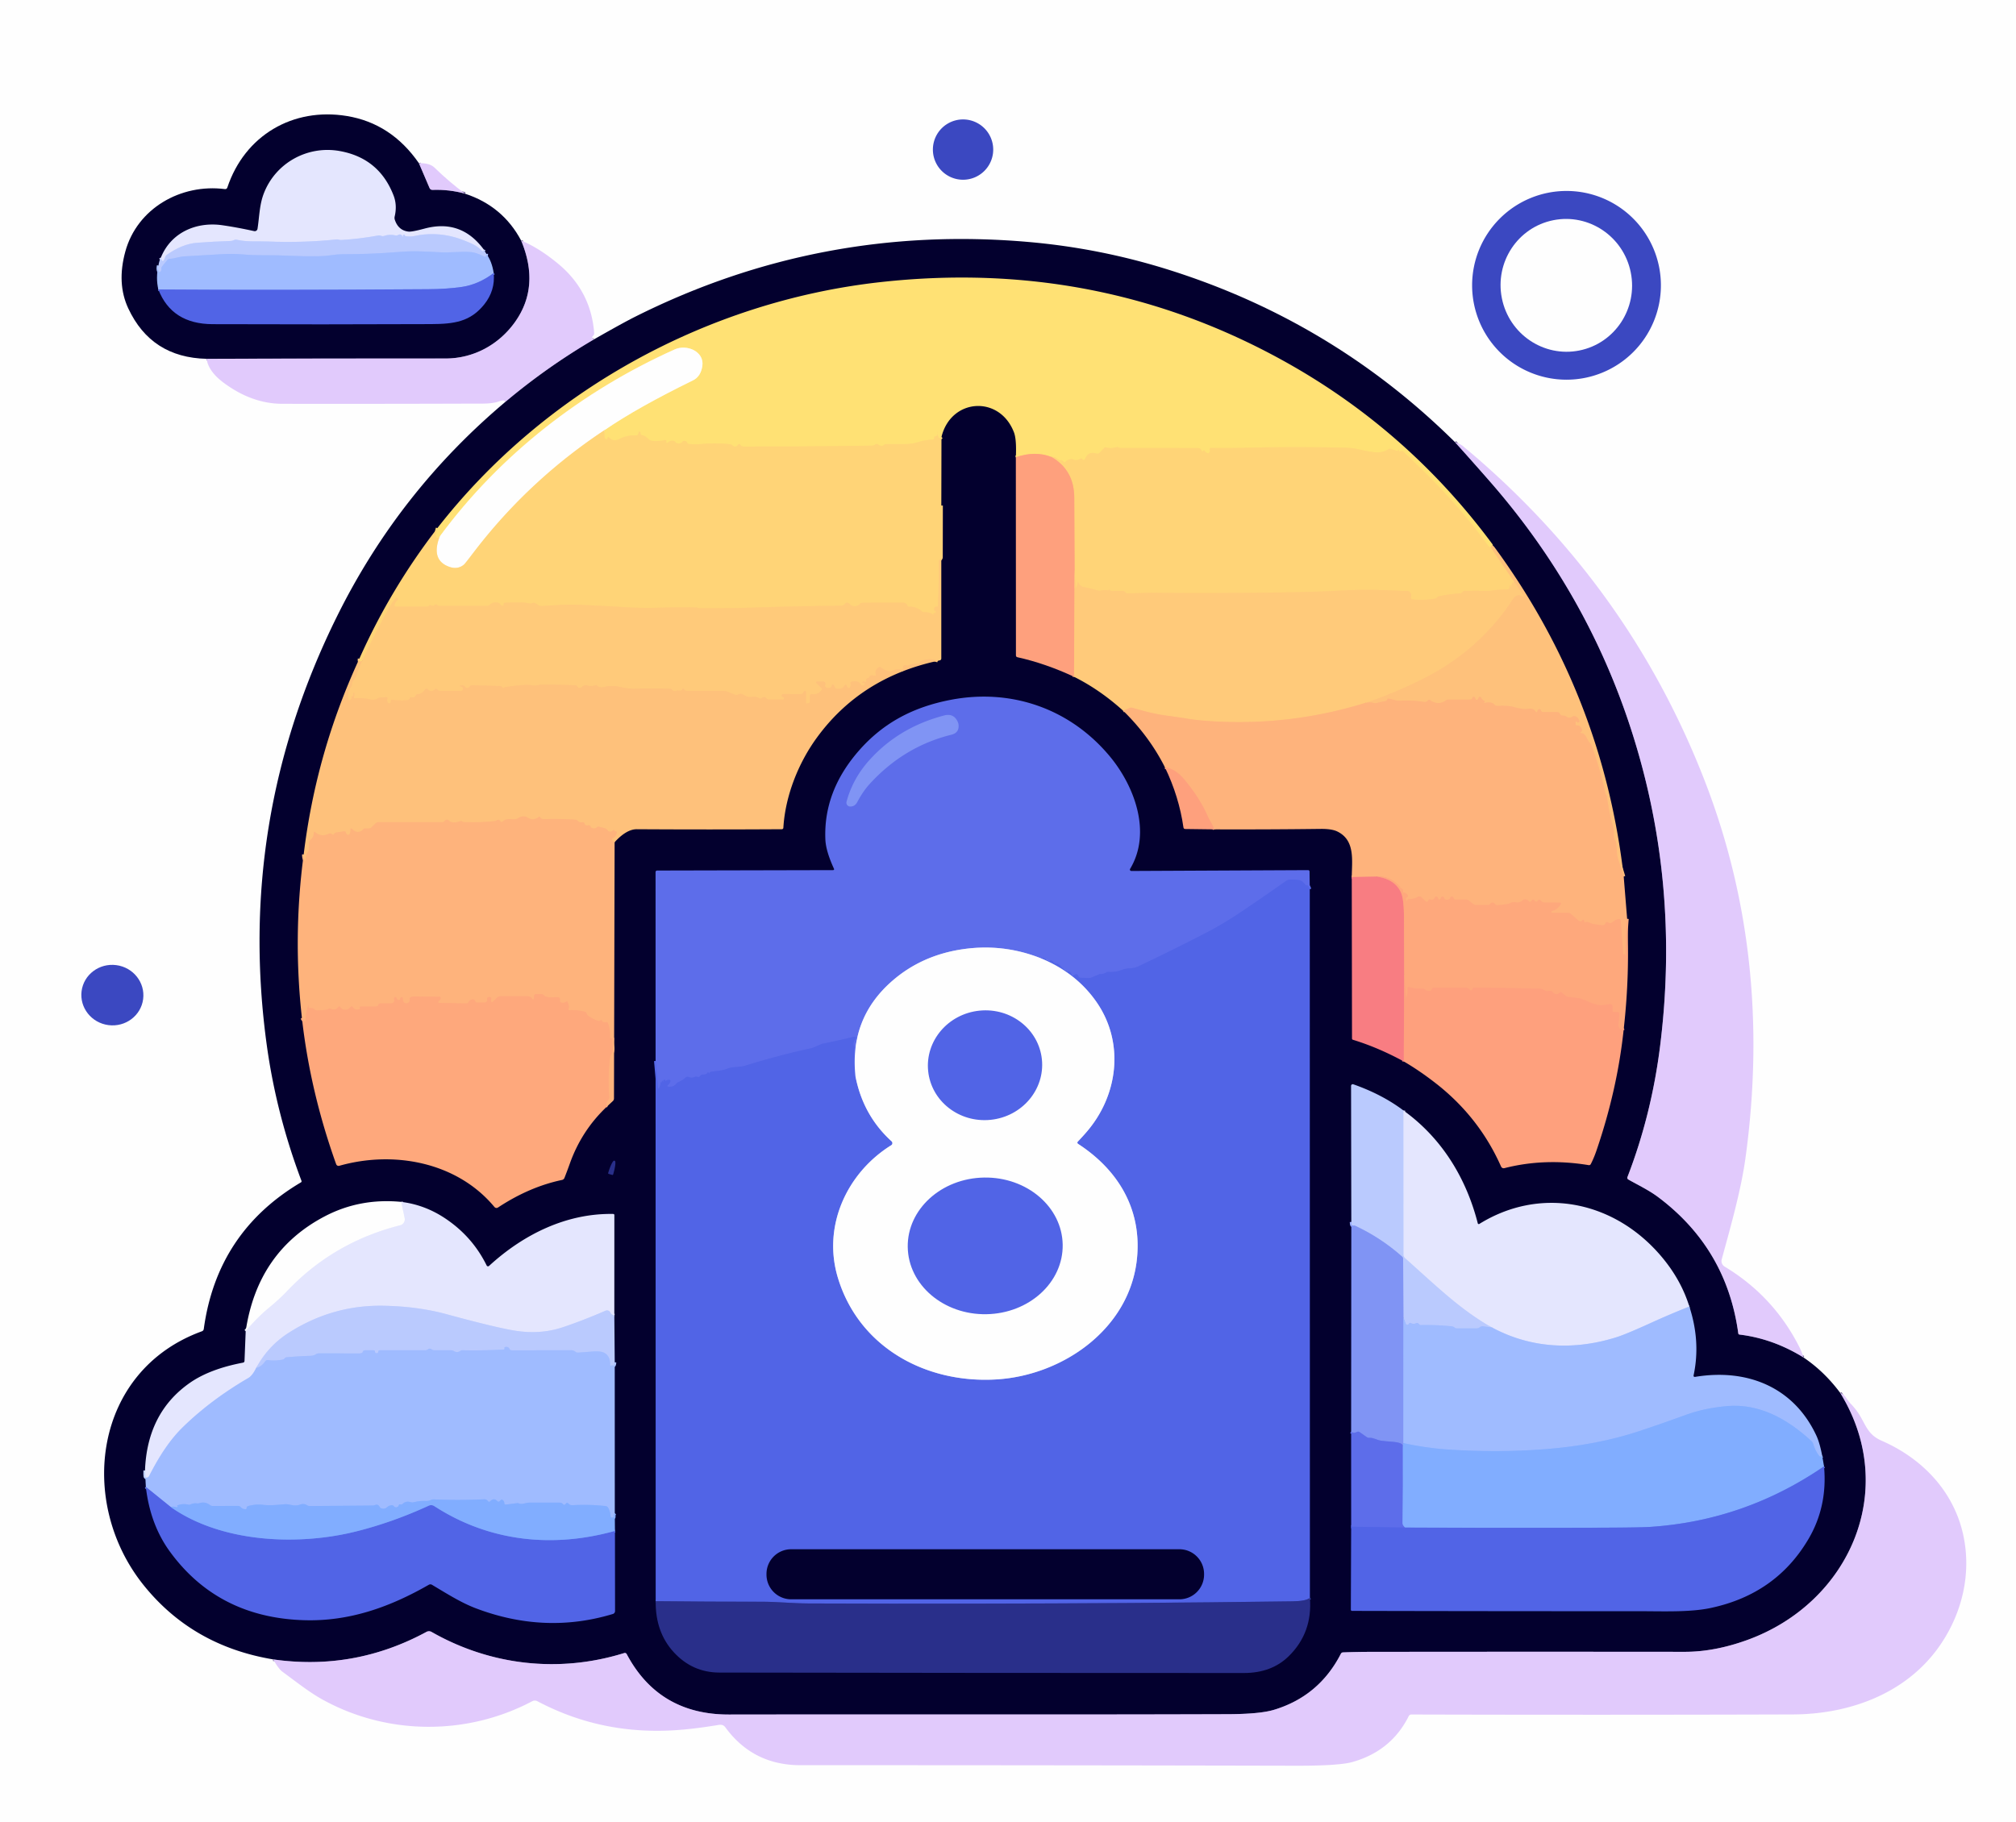 <?xml version="1.0" encoding="UTF-8"?>
<svg data-bbox="0 0 645 583" viewBox="0 0 645 583" xmlns="http://www.w3.org/2000/svg" data-type="ugc">
    <g>
        <path d="M0 0h645v583H0V0Z" fill="#fefefe"/>
        <path d="m134.03 52.23 3.39 7.92q.28.65.98.62 5.38-.19 10.4 1.22" stroke="#726595" fill="none"/>
        <path d="M166.75 77.01q6.09 14.63-1.94 25.99c-5.19 7.32-13.31 11.74-22.31 11.73q-37.75-.02-76.4.1" stroke="#726595" fill="none"/>
        <path d="M465.5 141.49q5.61 6.22 11.05 12.44 31.07 35.48 45.31 79.51 15.84 48.99 9.27 101.36-2.75 21.95-10.42 41.83-.22.57.31.87c3.19 1.8 6.57 3.41 9.48 5.59q21.96 16.47 25.65 43.64a.44.43-.8 0 0 .38.36q10.68 1.28 20.45 7.31" stroke="#726595" fill="none"/>
        <path d="M588.77 445.77c19.01 30.94 3 67.17-29.71 79.05q-10.49 3.81-20.06 3.8-50.13-.05-100.25.01-4.51 0-9.06.17a.81.79-76.6 0 0-.69.44q-6.97 13.6-21.44 17.95-4.5 1.35-14.75 1.39c-54.15.18-107.9.03-159.56.11q-22.43.04-32.72-19.3-.29-.55-.88-.36c-20.94 6.5-42.86 3.9-61.58-6.78a1.68 1.67-44.5 0 0-1.63-.01q-23.09 12.51-49.05 8.8" stroke="#726595" fill="none"/>
        <path d="M161.82 128.5q13.22-11.1 28.21-19.89" stroke="#726595" fill="none"/>
        <path d="m134.03 52.23 3.39 7.92q.28.65.98.62 5.38-.19 10.4 1.22 12.08 3.96 17.95 15.02 6.09 14.63-1.94 25.99c-5.19 7.32-13.31 11.74-22.31 11.73q-37.75-.02-76.4.1-17.72-.41-25.06-16.14-3.74-8-.94-18.2c3.77-13.78 17.73-21.78 31.83-19.98q.61.07.81-.51c5.57-16.68 20.97-25.7 38.21-22.88q14.23 2.33 23.08 15.11Z" fill="#03002e"/>
        <path d="M154.8 79.88q-.11.46-.31.52-.15.05-.4-.22-1.3-1.44-3.77-2.48-.82-.35-1.65-.68-6.29-2.57-12.89-1.99-1.52.14-2.95.46-1.51.35-3.09.08-.18-.03-.21-.22-.02-.13-.14-.2-.1-.05-.21-.02-.32.09-.27.42.1.57-.17.05-.48-.9-1.36-.4-.42.23-.9.13-1.84-.43-3.6.17-.47.16-.92-.03-.44-.2-.93-.11-6.08 1.11-11.82 1.44-.47.03-.91-.12-.27-.09-.55-.06-10.92 1.12-21.85.67c-3.44-.14-6.65.21-10.11-.56q-.49-.11-.94.11-.56.27-1.29.29-5.35.17-10.53.57-4.68.36-9.61 3.82-.4.28-.56.74-.8 2.46-1.41.22" stroke="#cfd8fe" fill="none"/>
        <path d="M155.63 81.26q.04.33-.04.55-.19.52-.7.28-2.61-1.29-4.2-1.42c-3.36-.28-6.75.27-9.99.06q-3.17-.2-6.42-.29-3.2-.09-6.49.18-9.33.77-18.39.74-1.19-.01-3.7.35-1.91.26-3.76.29-4.63.07-8.65-.13-4.27-.21-8.63-.19-3.82.02-7.11-.27-3.23-.28-6.83-.05-5.95.37-11.8.69c-1.59.08-3.04.72-4.68.79q-.44.03-.72.37l-1.67 2.06q-.28.35-.23.79.05.45-.23.81-.39.5-.64-.08-.31-.72-.05-1.81" stroke="#adc3ff" fill="none"/>
        <path d="M157.95 87.38q-4.88 3.67-10.19 4.44-4.74.69-10.76.73-48.95.35-86.34.09" stroke="#7890f3" fill="none"/>
        <path fill="#3b48c1" d="M317.77 47.87a9.65 9.65 0 1 1-19.3 0 9.65 9.65 0 0 1 19.3 0z"/>
        <path d="M154.8 79.88q-.11.46-.31.52-.15.05-.4-.22-1.3-1.44-3.77-2.48-.82-.35-1.65-.68-6.29-2.57-12.89-1.99-1.52.14-2.95.46-1.51.35-3.09.08-.18-.03-.21-.22-.02-.13-.14-.2-.1-.05-.21-.02-.32.09-.27.42.1.57-.17.05-.48-.9-1.36-.4-.42.23-.9.13-1.84-.43-3.6.17-.47.16-.92-.03-.44-.2-.93-.11-6.08 1.11-11.82 1.44-.47.03-.91-.12-.27-.09-.55-.06-10.92 1.12-21.85.67c-3.44-.14-6.65.21-10.11-.56q-.49-.11-.94.11-.56.27-1.29.29-5.35.17-10.53.57-4.68.36-9.61 3.82-.4.28-.56.74-.8 2.46-1.41.22c3.25-8.13 11.42-11.6 19.69-10.4q4.77.69 10.16 1.88a.9.9 0 0 0 1.09-.74c.59-3.72.59-7.5 1.94-11.12 3.71-9.92 14-15.61 24.33-13.77q12.64 2.25 17.26 14.23 1.2 3.11.36 6.7-.13.54.04 1.07 1.13 3.43 4.42 3.79 1.06.11 5.14-.98 11.69-3.12 18.92 6.74Z" fill="#e4e6fe"/>
        <path d="M134.03 52.23q3.42-.11 4.97 1.4 4.8 4.67 9.8 8.36-5.02-1.41-10.4-1.22-.7.03-.98-.62l-3.39-7.92Z" fill="#e1cafc"/>
        <path d="M531.39 91.31a30.2 30.2 0 0 1-30.2 30.2 30.2 30.2 0 0 1-30.2-30.2 30.2 30.2 0 0 1 30.2-30.2 30.2 30.2 0 0 1 30.2 30.2Z" fill="#3b48c1"/>
        <path fill="#fefefe" d="M505.296 112.167c-11.39 2.276-22.487-5.213-24.788-16.727-2.3-11.514 5.067-22.693 16.456-24.968 11.39-2.276 22.488 5.213 24.789 16.727 2.3 11.514-5.068 22.693-16.457 24.968z"/>
        <path d="m154.8 79.88.83 1.38q.04.33-.04.55-.19.52-.7.28-2.61-1.29-4.2-1.42c-3.36-.28-6.75.27-9.99.06q-3.17-.2-6.42-.29-3.2-.09-6.49.18-9.33.77-18.39.74-1.19-.01-3.7.35-1.91.26-3.76.29-4.63.07-8.65-.13-4.27-.21-8.63-.19-3.82.02-7.11-.27-3.23-.28-6.83-.05-5.95.37-11.8.69c-1.59.08-3.04.72-4.68.79q-.44.03-.72.37l-1.67 2.06q-.28.35-.23.79.05.45-.23.81-.39.5-.64-.08-.31-.72-.05-1.81.15-1.28.75-2.5.61 2.24 1.41-.22.16-.46.56-.74 4.93-3.46 9.61-3.82 5.18-.4 10.53-.57.73-.02 1.29-.29.45-.22.94-.11c3.46.77 6.67.42 10.11.56q10.93.45 21.85-.67.28-.03.55.06.44.15.91.12 5.74-.33 11.82-1.44.49-.09.93.11.45.19.92.03 1.76-.6 3.6-.17.48.1.9-.13.88-.5 1.36.4.27.52.17-.05-.05-.33.27-.42.11-.03.21.02.12.07.14.2.03.19.21.22 1.58.27 3.09-.08 1.43-.32 2.95-.46 6.6-.58 12.89 1.99.83.33 1.65.68 2.47 1.04 3.77 2.48.25.27.4.22.2-.06.31-.52Z" fill="#bacafe"/>
        <path d="M465.5 141.49q5.61 6.22 11.05 12.44 31.07 35.48 45.31 79.51 15.84 48.99 9.27 101.36-2.75 21.95-10.42 41.83-.22.57.31.87c3.19 1.8 6.57 3.41 9.48 5.59q21.96 16.47 25.65 43.64a.44.43-.8 0 0 .38.36q10.68 1.28 20.45 7.31 6.68 4.49 11.79 11.37c19.01 30.94 3 67.17-29.71 79.05q-10.49 3.81-20.06 3.8-50.13-.05-100.25.01-4.51 0-9.06.17a.81.79-76.6 0 0-.69.44q-6.97 13.6-21.44 17.95-4.5 1.35-14.75 1.39c-54.15.18-107.9.03-159.56.11q-22.43.04-32.72-19.3-.29-.55-.88-.36c-20.94 6.5-42.86 3.9-61.58-6.78a1.68 1.67-44.5 0 0-1.63-.01q-23.09 12.51-49.05 8.8-25.81-4.3-41.44-23.76c-21.31-26.52-16.03-68.61 18.62-81.23q.55-.2.63-.78 4.26-31.01 31.09-46.89a.4.39-25.8 0 0 .17-.48c-5.23-13.83-8.99-28.29-11.05-43.02q-10.05-72.17 22.48-137.77 19.79-39.92 53.93-68.61 13.22-11.1 28.21-19.89 9.28-5.3 13.28-7.3 59.12-29.61 125.44-23.9 23.42 2.01 45.81 9.13 52.19 16.59 90.94 54.95Z" fill="#03002e"/>
        <path d="M477.55 174.52q-.64.33-.56.71" stroke="#ffd178" fill="none"/>
        <path d="M476.99 175.23q-.56-.18-.97-.74-9.49-13.03-22.13-25.25-2.36-2.29-4.79-4.62-.33-.32-.78-.27-.2.02-.38.12-.2.11-.27-.11-.04-.12-.03-.25.03-.45-.2-.07-.08.12-.2.19-.19.11-.4.04l-1.77-.6q-.46-.16-.88.1-1.99 1.26-4.45.95-2.28-.28-4.52-.81-2.49-.58-4.66-.63-15.73-.38-31-.01-6.4.15-12.06.07-.63-.01-.43.59.13.38-.09.75-.31.54-.86.25-.49-.25-.74-.69-.15-.25-.33-.01-.07.09-.21.15-.29.12-.41-.17-.35-.83-1.21-.83-12.35-.02-24.79-.02a.88.83-28.2 0 1-.44-.12q-.43-.26-.9-.11-1.62.5-3.14.05-.42-.13-.72.2l-1.39 1.5q-.41.46-1 .27-2.64-.85-3.67 1.7-.13.31-.46.33-.27.01-.42-.21-.26-.42-.67-.15-1.09.71-2.31.22-.45-.18-.92-.07-.96.22-1.58.84-.32.33-.55-.08-.3-.54-.94-.45-.52.08-.9-.29-.85-.82-2-.74" stroke="#ffdb76" fill="none"/>
        <path d="M336.42 146.25q-5.17-2.05-11.41.07" stroke="#ffc179" fill="none"/>
        <path d="M301.21 139.87q-1.05 1.19-1.32-1.76.08.01-.03.01-.09.01-.06.08.48 1.27-.7 1.5-.12.02-.18.13-.07.14-.04.27.14.58-.45.59-2.25.04-4.65.79-2.02.63-4.26.64h-5.91q-.47 0-.83.3-.29.24-.68.25-.6.01-1.06-.37-.52-.42-1.09-.01-.42.31-.94.32-19.64.3-41.01.3-.79 0-1.22-.64a.36.35 46.7 0 0-.58-.02q-.85 1.16-1.87.29-.39-.34-.91-.4-4.71-.46-9.41-.01-1.68.17-3.67-.07-.36-.04-.49-.37-.23-.58-.84-.61-.43-.02-.69.32-.3.39-.79.49-.95.18-1.54-.51-.22-.26-.55-.31-1.05-.18-1.7.53-.18.21-.44.1-.21-.09-.16-.24.26-.74-.51-.59-1.87.38-3.88.23a1.87 1.85-19.2 0 1-1.24-.59q-.89-.96-2.1-1.25-.59-.15-.47-.72.01-.05-.02-.09-.46-.76-.64.11-.04.2-.12.39-.19.44-.67.4-1.5-.09-2.93.25-1.31.31-2.5.93-1.84.96-3.25-.58a.23.23 0 0 0-.36.02q-.09.12-.1.27-.04.38-.41.32-.2-.04-.33-.18-.13-.13-.15-.3-.18-1.09-.02-2.45" stroke="#ffdb76" fill="none"/>
        <path d="M193.44 137.63q10.4-7.16 28.26-15.9 2.5-1.23 3-4.57c.71-4.73-5.02-7.04-8.76-5.36-29.61 13.27-55.98 33.69-75.27 59.92" stroke="#fff0b9" fill="none"/>
        <path d="M140.67 171.72q-1.92 1.4-.73-2.72" stroke="#ffdb76" fill="none"/>
        <path d="m343.81 182.43-.18 34.16" stroke="#ffb57c" fill="none"/>
        <path d="M519.49 280.49q-.78-2.69-1.65-5.14-.48-1.35-.52-2.61-.04-1.5-.27-3.02-.07-.4-.29-.75-.55-.88-.44-2.09c.15-1.8-.56-3.13-.92-4.81q-.79-3.57-1.31-7.2-.05-.31-.26-.53-.15-.14-.19-.36-1.65-7.82-4.39-15.29-.16-.44-.47-.8-.73-.87-1.29-2.05-.16-.33-.41-.61-.52-.58-1.26-.62-.44-.03-.08-.28.71-.49.22-1.3-.62-1.02-1.46-.88-.4.07-.39-.33l.01-.6q.01-.6.42-.17.25.26.49.15.4-.2.24-.63-.38-.98-1.26-1.33a.98.97-50.5 0 0-.88.09q-1.04.66-2.03-.02-.45-.31-.99-.3-.76.01-1.07-.62-.24-.5-.8-.5h-4.51q-.5 0-.67-.48-.06-.18-.2-.3-.47-.42-.81.11-.1.16-.17.33-.26.68-.67.07-.68-1.01-2.09-.79-1.09.17-2.22 0-1.24-.2-2.46-.53-1.28-.35-2.44-.4-1.5-.05-2.94.01-.54.02-.91-.38-1.06-1.14-3.16-.55-.19.05-.19-.14 0-.06.04-.09.37-.33-.07-.54-.54-.27-.84-.82-.49-.87-.91.02l-.16.34a.44.44 0 0 1-.8-.06l-.1-.31q-.14-.41-.56-.33-.24.05-.31.24-.2.6-.84.6h-6.82q-.48 0-.88.28-2.37 1.69-4.9-.05-.51-.35-.87.14-.13.18-.33.26-.43.19-.9.11-3.86-.61-7.7-.36-.84.05-1.63-.2-.98-.31-2.01-.47-.28-.05-.36.22-.15.48-.64.56-1.23.21-2.59.58-.67.18-1.33-.03-.98-.3-2.38-.01" stroke="#feba7c" fill="none"/>
        <path d="M436.91 224.92q9.75-3.35 18.82-7.96 17.74-9.02 28.32-25.28.46-.71 1.08-1.02.93-.45 1.79.08.94.58.34-.32l-2.62-3.97" stroke="#ffc67b" fill="none"/>
        <path d="m476.99 175.23 7.65 11.22" stroke="#ffcb79" fill="none"/>
        <path d="M484.64 186.45q-.91-.44-1.12 1.41-.02.18-.12.03-.08-.13-.07-.26.05-.67-.25-.07-.12.23-.16.5-.08.54-.63.55-2.05.02-4.15.31-1.93.27-4.12.18-2-.09-3.9 0-.61.03-1.19-.03-.65-.06-1.05.44-.28.36-.74.39-3.76.25-6.9.97-.14.04-.25.13-.1.09-.2.19a1.3 1.27 15.3 0 1-.72.4q-3.51.59-7.15.24-.65-.06-.5-.7.23-.97-.4-1.65-.34-.38-.84-.38-1.92 0-3.67-.09-9.08-.45-16.02-.08-9.91.53-20.36.66-24.92.3-39.89.1-2.26-.03-4.62.08-2.45.11-4.99.11-.24 0-.42-.18l-.25-.25q-.36-.36-.87-.35-1.62.02-3.35.03-.25.01-.45-.12t-.33-.34q-.1-.17-.13.02-.01.06-.03.11-.1.18-.31.15-1.21-.22-2.26.06-.47.13-.92-.01-2.3-.67-4.48-1.11-1.23-.25-1.75-1.33-.32-.68-.38.07-.05.56-.26 1.06-.29.69-.33-.05l-.3-5.21" stroke="#ffcf79" fill="none"/>
        <path d="M343.81 182.43q-.05-11.56-.11-23.18-.04-8.83-7.28-13" stroke="#ffba7a" fill="none"/>
        <path d="m301.16 161.79-.03 16.48q0 .46-.37.73-.47.33-.46.98.11 6.64-.21 14.05 0 .1-.11.1l-.49.01a.63.62-90 0 0-.61.62v.43q0 .45.4.24.21-.12.18-.35-.07-.43-.07 0 0 .68-.01 1.36-.01.37-.03.02-.01-.15-.12-.24-.2-.15-.41-.02-.25.16-.17.33.18.39-.17.13-1.1-.81-2.63-.73a1.35 1.34-26.2 0 1-.95-.32q-1.81-1.57-4.07-1.44-.32.02-.45-.29-.41-1.02-1.64-1.02-6.54 0-12.72.02-.49 0-.83.36-1 1.03-2.51.65-.48-.12-.79-.51-.25-.3-.6-.45a.8.8 0 0 0-.97.26q-.17.23-.4.4-.36.25-.8.26-12.71.11-26.87.55-9.31.28-18.62.24-.14 0-.26-.07-.1-.07-.22-.11-.14-.05-.29-.05-5.88-.13-11.87.06-5.35.18-11.25-.17-7.46-.43-14.58-.75-2.6-.12-5.2.02l-6.69.37q-.48.03-.89-.22l-1.07-.65q-.47-.28-.98-.07-.59.24-1.27.07c-2.05-.54-5.19-.18-7.25-.2q-.32 0-.55.17-.27.2-.1.5a.2.2 0 0 1-.14.3q-.63.09-.98-.46-.25-.42-.73-.5-1.73-.32-2.67.71-.27.3-.69.3-7.74-.02-15.53 0-.17 0-.32-.07-.12-.06-.2-.16-.38-.44-.82-.06-.58.5-1.22.11-.38-.24-.63.15-.17.27-.48.27H126.7q-.63 0-.46-.61.29-.96.99-1.55.35-.29-.05-.51l-.24-.13q-.17-.1-.31.05-.98 1.11-1.68 2.34-4.91 8.67-9.05 17.76" stroke="#ffcf79" fill="none"/>
        <path d="m115.9 211.48-.44.17q-.56.23-.52-.38l.04-.49" stroke="#ffcb79" fill="none"/>
        <path d="M193.44 137.63q-24.54 16.25-42.19 39.52-2.44 3.21-2.76 3.49-2.03 1.75-4.8.74-5.91-2.14-3.02-9.66" stroke="#ffe9bb" fill="none"/>
        <path d="M436.91 224.92q-25.33 7.85-51.89 5.7-2.83-.23-5.51-.68c-3.84-.66-7.64-.96-11.45-1.88q-2.91-.71-5.73-1.54-.49-.14-.96.06l-2.01.89" stroke="#ffbf7b" fill="none"/>
        <path d="M520.59 294.04q-.53 6.55-.49 12.67a.02.02 0 0 0 .04 0q.01-.54-.25-1.21-.2-.49-.45-.03-.18.32-.05.65.01.02 0 0-.46-5.57-.83-11.43-.05-.63-.67-.56-.97.12-1.81.89-.72.66-1.58.18-.57-.32-.87.33a1.01 1.01 0 0 1-1.08.58l-2.91-.43q-.49-.07-.91-.33-.69-.42-1.54-.23-.43.09-.34-.34.02-.07-.02-.13-.33-.56-.68-.01-.17.27-.55.22-.34-.04-.6-.27l-2.42-2.12q-.38-.34-.9-.34h-5.15q-.21 0-.21-.21 0-.15.08-.27.1-.15.28-.19 1.51-.32 2.61-2.03.35-.55-.3-.55l-4.84-.06q-.59 0-1.01-.42l-.27-.27q-.37-.37-.74 0l-.25.25q-.38.38-.76 0l-.31-.31a.44.44 0 0 0-.62 0l-.46.46q-.24.24-.47-.01-1.13-1.25-2.36-.21a2.17 2.13 30.5 0 1-1.84.46q-1.04-.22-2.02.3-.44.23-.93.28l-3 .34q-.38.04-.66-.23l-.41-.41a.69.69 0 0 0-.53-.2q-.5.03-.77.42a.82.81 16.5 0 1-.68.36h-3.81q-.48 0-.85-.29l-1.46-1.12q-.44-.34-1-.34h-3.19q-.63 0-.76-.61-.05-.23-.28-.3-.49-.14-.69.33-.34.79-1.33.63-.5-.08-.66-.55-.2-.58-.76-.38a.41.39-5.6 0 0-.26.3q-.06.24-.23.41-.48.45-.66-.18-.06-.21-.2-.37-.53-.6-.87.13-.44.95-1.57.53a.36.36 0 0 0-.48.31q-.01.22-.16.33-.36.29-.71-.03l-1.37-1.28q-.53-.48-1.15-.13-1.29.74-2.82.71-.33-.01-.46.3-.24.63-.48 0-.23-.64.32-.91.49-.24.19-.7-.52-.83-1.38-.79-.19.01-.13-.18.25-.84-.59-1.17-2.96-3.94-7.74-3.74" stroke="#feae7c" fill="none"/>
        <path d="m440.52 280.54-8.04.15" stroke="#fb987f" fill="none"/>
        <path d="M388.52 265.42q-.44-1.15-1.06-2.18-.73-1.24-1.11-2.13-2.31-5.4-7.26-11.45-3.1-3.77-6.36-4.05" stroke="#feaa7d" fill="none"/>
        <path d="M196.64 269.52q-.47-.16-.73-.56-.31-.48.2-.73.98-.48 1.22-1.76.09-.47-.39-.42-.22.02-.31-.21a.32.32 0 0 0-.53-.13q-.98.99-1.81-.11-.3-.4-.78-.53l-1.85-.49q-.39-.1-.69.18-.75.71-1.81.09-.2-.12-.23-.35-.01-.15-.12-.24-.3-.25-.67-.14-.86.25-1.14-.59-.17-.51-.7-.39-.89.19-1.45-.45-.29-.33-.74-.36-5.14-.35-10.05-.18-.33.01-.65-.1-.32-.12-.5-.41-.25-.43-.65-.12-1.59 1.25-3.4.15a2.69 2.69 0 0 0-2.98.12c-1.48 1.05-3.34-.45-5.05 1.11q-.46.41-.77-.12-.45-.75-1.16-.22a1.2 1.17 23 0 1-.51.2q-4.93.54-10.13.31-.2-.01-.35-.16a.56.55 56.5 0 0-.63-.13q-1.33.58-2.81.32-.52-.09-.86-.5-.17-.22-.43-.27-.44-.08-.75.23l-.28.28q-.27.28-.66.28h-20.43q-.51 0-.88.36l-1.35 1.31q-.33.33-.8.33h-1.04q-.48 0-.82.33-1.71 1.64-3.47-.11-.56-.55-.54.23.01.7-.27 1.29-.23.48-.71.27-.39-.17-.47-.58-.11-.59-.7-.5l-2.32.35q-.6.09-.93.61-.17.28-.38.06-.56-.56-1.27-.21-2.25 1.09-4.27-.5-.41-.32-.43.19-.04 1.35-.97 2.12a1.49 1.48-19.1 0 0-.54 1.1l-.05 1.99q-.01.5-.31.89-.84 1.1-.72 2.51.08.94-.33.09-.39-.79-.33-1.81" stroke="#feba7c" fill="none"/>
        <path d="M300.04 211.48q-2.93-1.07-5.52.14-.19.09-.18.29.02.48-.46.46-1.69-.06-3.18.54-.36.15-.73.02-1.08-.36-1.06.83.02.67-.64.51-1.36-.33-2.78.4-.51.26-1.07.13-1.54-.35-2.6-1.22-.3-.24-.63-.04-1.41.83-.98 2.2.16.5-.36.46l-1.01-.08a.59.58-75.5 0 0-.59.36q-.23.55-.83.63a.32.32 0 0 0-.27.39q.03.15.03.3-.04.6-.59.35-.29-.13-.55-.01-.38.17-.06.43.12.1.24.01.31-.25.41.14.1.43-.42.65a.53.53 0 0 1-.66-.21q-.97-1.54-3.03-1.01-.55.14-.4.69.12.47-.08.89-.37.77-.94.14-.11-.12-.16-.28-.3-.91-.81-.09-.83 1.31-2.59.83-.37-.09-.45-.46-.12-.56-.6-.76-.34-.14-.36.23-.03.52-.53.71-.89.33-1.5-.24a.5.49 34.4 0 1-.11-.58q.21-.46-.09-.91-.14-.2-.38-.2h-2.16a.28.28 0 0 0-.19.48l1.57 1.5q.39.37.06.79-1.22 1.59-2.94 1.23a.62.61-84 0 0-.74.61v1.79a.52.52 0 0 1-.39.5l-.43.11q-.42.1-.42-.33v-3.26q0-.61-.54-.34-.23.12-.31.35-.18.57-.78.57-2.72.02-5.62-.03-.14 0-.27.07-.18.1-.24.3-.14.45.33.55.2.04.28.22.31.64-.4.64h-4.27q-.49 0-.81-.36-.7-.79-1.53-.13-.44.35-.91.04c-1.6-1.05-2.9.3-4.73-.98q-1.01-.71-2.09-.11-.31.17-.65.06-1.16-.41-2.3-.94-.78-.35-1.73-.35-5.91.03-11.37.02-.52 0-.92-.34-.11-.09-.2-.21-.38-.47-.57.12-.07.22-.29.28-.43.13-.83.04-.42-.09-.86.07-.78.27-1.25-.33-.26-.33-.68-.34-5.61-.16-11.12-.02-2.23.06-4.45-.48-2.85-.69-5.53-.05-1.49.36-2.4-.58a.18.16-30 0 0-.17-.04q-1.39.52-2.84.12-.93-.26-1.56.39-.3.32-.74.37-.56.06-.81-.41-.21-.39-.65-.4-5.36-.2-10.5-.22c-1.19 0-2.05.5-3.24.26q-1.08-.21-2.25-.15-3.18.18-6.32.69-.29-.11-.42.16a.29.29 0 0 1-.46.07l-.31-.31q-.27-.27-.65-.28l-8.82-.22q-.47-.02-.77.34-.8.94-1.57.09-.46-.52-1.18-.41-1.01.16-.01.37.54.12.54.78a.63.63 0 0 1-.63.64h-6.71a.95.91-21.2 0 1-.67-.28l-.23-.23q-.38-.38-.76.01-1.12 1.15-2.27-.05a.57.56-50.5 0 0-.88.09q-.92 1.41-2.35 1.5-.39.02-.55.37-.38.82-1.31.61-.59-.13-.7.47-.03.18-.19.28-.35.2-.76.22-2.39.12-4.6-.13-.6-.07-.46.51.04.2-.1.35-.49.53-.87-.07-.33-.51-.14-1.11.18-.6-.44-.55l-2.05.16a.91.91 0 0 0-.39.13q-1.23.79-2.73.41-1.09-.28-2.2-.35-1.19-.09-2.39.01-.67.05-.45-.58.18-.54.02-1.16-.08-.3-.17 0-.09.28-.02.57.04.17-.03.34-.1.23-.35.17-.36-.09-.26.27.11.41-.23.74-.69.67-.84-.28-.34-2.12 1.04-3.89.24-.31.19-.7-.08-.53.26-.94 1.02-1.25 1.34-2.37.63-2.15 1.67-4.16" stroke="#ffc67b" fill="none"/>
        <path d="M440.52 280.54q5.67.79 7.65 4.95 1.01 2.12 1.02 8.17.02 9.07.07 18.11" stroke="#fb937f" fill="none"/>
        <path d="m449.26 311.77-.13 27.92" stroke="#fb8f80" fill="none"/>
        <path d="M519.52 329.08q-1.99 1-1.66-1.84.18-1.51.15-2.89-.01-.48-.5-.48h-1.01q-.62 0-.62-.62v-1.31q0-.55-.55-.55-.87 0-1.72.18a6.14 6.09-42.3 0 1-3.02-.13q-1.73-.51-3.28-1.24-1.41-.65-2.71-.83-1.35-.18-2.8-.32-.5-.05-.89-.37l-1.38-1.13q-.19-.15-.37.02-1.23 1.26-2.43-.11-.43-.49-1.06-.34-1.03.23-1.83-.35-.46-.33-1.02-.35-11.02-.31-21.21-.32-.17 0-.31.1-.15.11-.2.27-.29.84-.85.28l-.3-.31q-.33-.32-.78-.32h-10.54q-.4 0-.53.37l-.1.27q-.1.29-.42.34-1.04.15-1.79-.5-.31-.26-.71-.24-2.09.13-4.12-.42-.66-.18-.61.5.1 1.28-.25 2.37-.26.83-.32-.03l-.52-7.01" stroke="#fea47d" fill="none"/>
        <path d="M194.42 353.91q-.92-.32.24-2.01.3-.44.26-.98-.5-6.17.21-12.38.05-.45.3-.82.84-1.23.63-2.71-.18-1.26-.07-2.42.06-.55-.41-.26-.15.09-.24-.05-.17-.26-.16-.56.12-2.13-.63-4.19-.18-.52-.73-.41-1.01.23-1.4-.66a.12.12 0 0 0-.21-.02q-.11.17-.28.24-.38.15-.75 0-1.64-.66-2.94-1.56-.4-.28-.53-.75-.12-.45-.58-.58-2.41-.65-4.86-.5-.5.03-.35-.45.35-1.12-.48-2.39-.06-.1-.14-.02-.69.61-1.63.45-.52-.09-.52-.63v-.49q0-.51-.51-.59c-1.48-.22-3.52.46-4.62-.66q-.4-.39-.95-.39h-1.56q-.59 0-.61.58-.01.31-.07.61-.21 1.09-.7.09-.1-.2-.29-.3-.47-.25-1.02-.25-4.6.01-8.89 0a1.14 1.13 22.9 0 0-.79.32l-1.35 1.31q-.62.6-.68-.26-.02-.21.04-.43.15-.55-.4-.69-.27-.06-.54.01a.51.51 0 0 0-.37.64q.07.26-.02.52-.21.58-.82.58h-2.24q-.51 0-.7-.47-.3-.71-1.07-.52-.75.18-1.07.83-.23.46-.73.44l-8.45-.18q-.97-.02-.27-.7.2-.19.35-.42.56-.84-.45-.85l-7.99-.1q-.43-.01-.82.17-.57.26-.48.67.11.52-.22.95-.35.45-.91.42-.7-.05-.95-.72-.14-.36-.14-.76 0-.79-.66-.35-.17.11-.14.33a.39.39 0 0 1-.36.44q-.67.05-.8-.56-.06-.26-.3-.37-.13-.05-.25.04-.36.28-.24.73.11.4-.1.75-.28.48-.85.48h-3.41q-.56 0-.71.55-.03.13-.15.21a1.49 1.46 27.8 0 1-.87.26q-2.29-.03-4.41-.02-.26 0-.46.16-.14.11-.02.24.28.33-.13.46-1.48.46-2.17-.69-.26-.42-.59-.05-1.77 1.95-3.57-.07-.21-.23-.37.03-.86 1.4-2.67.59-.28-.12-.5.08-.26.24-.63.29-1.46.16-2.99.24-.5.02-.85-.32-.57-.56-1.43-.42-.26.05-.41-.18-.14-.23-.1-.49.1-.71-.15 0-.82 2.36-.81 4.55 0 .97-.54.17l-.63-.93" stroke="#feae7c" fill="none"/>
        <path d="M419.05 284.55q-.49-1.51-1.15-1.17-.5-.58-1.08-1.12-.57-.52-1.34-.63-1.49-.2-2.91-.13a1.94 1.85 24.8 0 0-.99.34q-7.64 5.38-14.57 10.04-5.66 3.81-11.28 6.71-10.66 5.52-21.52 10.66-1.17.56-2.46.6-1.58.05-2.95.58-2.02.77-4.12.6-.44-.04-.82.21-.79.51-1.78.47a.86.79 33.3 0 0-.36.06l-2.56 1.09q-.36.15-.74.14l-2.71-.11q-.5-.02-.68-.5-.34-.93-1.23-.41-.63.37-.95-.28-.34-.71-1.11-.89-.56-.13-1-.5l-1.86-1.58q-.3-.26-.69-.33-.74-.13-1.28-.68-.41-.43-1.01-.36-.7.08-1.19-.42-.33-.35-.81-.44-.59-.11-1.03.12" stroke="#5769e8" fill="none"/>
        <path d="M332.87 306.62q-12-4.73-24.85-2.85-13.05 1.92-22.44 10.04-13.85 11.98-11.89 30.59" stroke="#aeb6f4" fill="none"/>
        <path d="m273.69 344.4-.35-8.74q-.02-.45-.15-.87-.32-1.08.27-1.91 1.02-1.42-.71-.99-4.89 1.21-9.09 2.02c-1.56.31-2.67 1.22-4.24 1.57q-10.59 2.33-20.95 5.55c-1.96.61-3.92.25-5.68.95q-1.31.52-2.66.68-1.36.16-2.57.32-.49.06-.65.57-.07.23-.07-.01-.01-.15-.12-.25-.23-.21-.41.04-.47.64-1.3.54a1.01.99 20.5 0 0-.94.42q-.41.57-1.04.31-.38-.15-.74.03-.95.46-1.92.05a.98.98 0 0 0-1.03.17q-1.03.93-2.22 1.42-.45.18-.76.56-.85 1.04-2.28.95-.99-.06-.24-.7.41-.35.59-.9.22-.64-.46-.62-.54.01-1.12.43a.03.03 0 0 1-.05-.04q.06-.16.02-.32a.2.2 0 0 0-.27-.12q-.35.17-.32.57.01.14-.12.11-.06-.02-.08-.08-.14-.53-.27 0-.04.14-.04.28 0 .06-.07.05-.06-.01-.11-.04-.21-.15-.21.11 0 .75-.36 1.51-.39.86-.48-.08l-.74-8.41" stroke="#5769e8" fill="none"/>
        <path d="M419.09 511.32q-1.12 1.08-5.59 1.14-27.77.37-51.5.53-51.63.35-103.25.15c-5.04-.02-10.22-.55-15-.55q-16.95 0-33.97-.18" stroke="#3d4ab8" fill="none"/>
        <path d="M273.69 344.4q2.44 12.56 11.56 20.84a.79.79 0 0 1-.11 1.26c-14.22 8.85-22.06 25.91-17.07 42.4 6.72 22.23 28.09 33.94 50.8 32.54 21.11-1.3 42.53-16.09 44.88-38.56 1.63-15.64-5.8-28.32-18.76-36.77q-.55-.36-.09-.84 1.32-1.38 2.56-2.81c10.25-11.7 12.45-28.65 3.37-41.77q-6.51-9.39-17.96-14.07" stroke="#a8b1f2" fill="none"/>
        <path d="m449.05 355.4.02 46.27q0 .5.38.84c11.31 10.11 17.82 16.51 27.9 22.31" stroke="#cfd8fe" fill="none"/>
        <path d="m477.35 424.82-2.84-.37q-.5-.06-.92.21l-.26.17q-.45.29-.99.29h-6.24a1.07 1.06-24.3 0 1-.7-.26q-.14-.12-.31-.21-.33-.17-.72-.21-4.82-.49-9.84-.39-.21.01-.37-.14l-.31-.32a.71.71 0 0 0-.82-.13q-.82.4-1.66-.05-.41-.22-.58.22-.06.14-.19.21-.58.35-.84-.28l-.75-1.78" stroke="#adc3ff" fill="none"/>
        <path d="m449.01 421.78-.09-18.85q0-.5-.38-.83-6.75-5.98-14.92-9.8-.12-.05-.25-.08-.15-.04-.31 0-.61.15-.66-.47l-.06-.71" stroke="#9daff9" fill="none"/>
        <path d="M583.01 465.94q-.23.15-.44.19-.34.08-.55-.21-1.28-1.71-1.86-3.74-.17-.61-.65-1.05c-7.59-6.96-16.58-12.09-27.06-11.14q-7.24.66-13.05 2.79-7.69 2.82-14.97 5.22-13.51 4.46-29.68 5.74-15.8 1.26-32.5.07-5.87-.42-13.25-1.97" stroke="#90b4ff" fill="none"/>
        <path d="m449.01 421.78-.01 40.06" stroke="#90a8fa" fill="none"/>
        <path d="m449 461.84-.23.85" stroke="#81a1fa" fill="none"/>
        <path d="M448.77 462.69q.13-1.08-4.03-1.35-1.49-.09-3-.31c-1.28-.18-2.31-.98-3.6-.89q-.49.04-.88-.24l-2.24-1.58q-.42-.31-.88-.06-1.08.57-1.86-.05" stroke="#6f81ef" fill="none"/>
        <path d="M540.49 418.12q-6.22 2.47-12.28 5.23-7.89 3.59-10.87 4.54c-13.52 4.3-27.41 3.71-39.99-3.07" stroke="#c2d1ff" fill="none"/>
        <path d="M583.58 469.26q-25.34 17.37-55.59 19.38-3.6.24-20 .27-29.26.06-58.5-.05" stroke="#6989f3" fill="none"/>
        <path d="M449.49 488.86q-.81-.78-.8-1.36.15-12.07.08-24.81" stroke="#6f8df5" fill="none"/>
        <path d="m449.49 488.86-17.2-.28" stroke="#5769e8" fill="none"/>
        <path d="m128.38 384.63 1.09 5.17a1.98 1.97 76.8 0 1-1.44 2.32q-21.34 5.4-36.22 21.11-2.29 2.42-5.81 5.34-3.76 3.12-7.39 7.42" stroke="#f1f2fe" fill="none"/>
        <path d="M196.55 420.98q-1.04-.32-1.2-.81a1.22 1.21-21.4 0 0-1.63-.71q-7.23 3.14-13.69 5.3-7.04 2.35-15.04 1.12-6.08-.94-22.06-5.29-9.19-2.51-20.15-2.72-16.4-.33-30.48 8.7-6.57 4.21-10.35 11.23" stroke="#cfd8fe" fill="none"/>
        <path d="M81.95 437.8q-1.2 2.44-2.47 3.18-12.11 7.06-21.08 15.85-5.63 5.5-10.68 15.52-.23.46-.74.53-.45.07-.55-.37-.1-.43-.04-1.92" stroke="#c2d1ff" fill="none"/>
        <path d="M196.7 484.28q-.31.39-.26 1.13.02.27-.24.25l-.53-.02q-.31-.02-.32-.34-.07-1.61-.81-2.83a1.03 1.03 0 0 0-.76-.49q-5.23-.59-10.61-.28-.81.05-1.33-.54-.35-.39-.72-.02l-.24.24q-.44.44-.8-.07-.08-.11-.2-.19-.38-.24-.87-.24-4.83.01-9.67 0c-1.2 0-2.26.73-3.41.23a.84.78-34.1 0 0-.45-.07l-3.51.45q-.6.08-.63-.53-.03-.51-.45-.87-.39-.33-.75.03l-.27.27q-.39.39-.77-.01-1.11-1.14-2.23.03-.42.44-.79-.05-.45-.59-1.2-.55-8.22.39-16.03.03-.54-.02-1.04.21-.72.34-1.55.3-1.98-.09-3.87.4-.51.13-1.02-.03-1.52-.46-2.55.57a.72.71 31.6 0 1-.73.17q-.41-.13-.48.2a.91.91 0 0 1-1.62.35q-.32-.42-1.03-.25-.67.16-1.18.63-.75.69-1.84.28a.87.85-2.4 0 1-.47-.42q-.51-.99-1.51-.59-.37.14-.77.15l-20.09.16q-.48.01-.87-.26-.98-.65-2.23-.2c-1.99.73-3.3-.28-5-.11q-1.82.17-3.49.27-1.77.1-3.45-.1-2.27-.27-4.63.4-.18.05-.32.14-.23.15-.19.43a.37.37 0 0 1-.37.43q-.95.01-1.53-.64-.37-.41-.92-.41l-8.01.03q-.54 0-.96-.33-1.53-1.16-3.27-.58a1.92 1.84-49.4 0 1-.81.08q-1.1-.14-2.08.33-.35.17-.74.08-1.83-.45-3.56.27a.05.05 0 0 0 0 .09q.26.09.13.31-.13.23-.39.14-.96-.33-1.74-.03" stroke="#90b4ff" fill="none"/>
        <path d="m54.67 482.31-8.01-6.47" stroke="#7890f3" fill="none"/>
        <path d="M196.68 435.97q-.02.3-.07.58-.13.72-.72.37-.06-.03-.12.01-.57.39-.56-.31.01-2.83-2.09-3.78-1.11-.51-3.79-.3-2.05.16-4.33.32-.5.04-.9-.27-.6-.49-1.39-.49-9.87.03-18.99.03a.81.79 77 0 1-.72-.46q-.37-.78-1.35-.61-.31.06-.25.38.09.43-.35.46-6.97.35-13.09.21-.39-.01-.7.22-1 .7-2.11.02a1.53 1.5 60.3 0 0-.8-.23h-5.37q-.51 0-.92-.31-.56-.43-1.12 0-.41.31-.92.31h-14.54a.45.45 0 0 0-.45.44q0 .2-.14.34-.32.31-.71.06-.23-.15-.22-.38 0-.46-.46-.46h-2.75q-.57 0-.7.55-.04.16-.19.25-.38.21-.85.21-6.5-.01-13.01-.01-.48 0-.9.26-.79.48-1.69.51-3.94.13-7.63.46-.47.04-.76.4-.22.28-.58.35-2.47.48-4.66.16-.61-.09-.96.43-1.12 1.66-2.87 2.11" stroke="#adc3ff" fill="none"/>
        <path d="M54.67 482.31c16.41 11.51 40.92 12.39 59.31 7.77q11.67-2.93 23.19-8.23a1.85 1.85 0 0 1 1.77.13c17.46 11.34 37.78 13.54 57.81 7.94" stroke="#6989f3" fill="none"/>
        <path d="M166.75 77.01q5.47 2.17 11.72 7.31 10.6 8.72 11.63 22.25a1.13 1.12-24.2 0 1-.35.9q-.7.67.28 1.14-14.99 8.79-28.21 19.89-.58-.62-2.13-.06c-2.42.88-5.62.72-8.08.73q-28.68.1-61.23.06-9.78-.01-18.85-6.76-4.85-3.61-5.43-7.64 38.65-.12 76.4-.1c9 .01 17.12-4.41 22.31-11.73q8.03-11.36 1.94-25.99Z" fill="#e1cafc"/>
        <path d="M155.63 81.26q1.76 2.39 2.32 6.12-4.88 3.67-10.19 4.44-4.74.69-10.76.73-48.95.35-86.34.09-.87-3.79.04-7.66-.26 1.09.05 1.81.25.58.64.08.28-.36.23-.81-.05-.44.23-.79l1.67-2.06q.28-.34.72-.37c1.64-.07 3.09-.71 4.68-.79q5.85-.32 11.8-.69 3.6-.23 6.83.05 3.29.29 7.11.27 4.36-.02 8.63.19 4.02.2 8.65.13 1.85-.03 3.76-.29 2.51-.36 3.7-.35 9.06.03 18.39-.74 3.29-.27 6.49-.18 3.25.09 6.42.29c3.24.21 6.63-.34 9.99-.06q1.59.13 4.2 1.42.51.24.7-.28.08-.22.04-.55Z" fill="#9fbbff"/>
        <path d="M157.95 87.38q.55 5.58-3.03 10.05c-4.45 5.54-9.58 6.26-17.06 6.29q-34.92.15-69.86.02-13.04-.05-17.34-11.1 37.39.26 86.34-.09 6.02-.04 10.76-.73 5.31-.77 10.19-4.44Z" fill="#5164e6"/>
        <path d="M477.55 174.52q-.64.33-.56.71-.56-.18-.97-.74-9.49-13.03-22.13-25.25-2.36-2.29-4.79-4.62-.33-.32-.78-.27-.2.02-.38.12-.2.11-.27-.11-.04-.12-.03-.25.03-.45-.2-.07-.08.12-.2.19-.19.11-.4.04l-1.77-.6q-.46-.16-.88.1-1.99 1.26-4.45.95-2.28-.28-4.52-.81-2.49-.58-4.66-.63-15.73-.38-31-.01-6.4.15-12.06.07-.63-.01-.43.59.13.38-.09.75-.31.54-.86.25-.49-.25-.74-.69-.15-.25-.33-.01-.07.09-.21.15-.29.12-.41-.17-.35-.83-1.21-.83-12.35-.02-24.79-.02a.88.83-28.2 0 1-.44-.12q-.43-.26-.9-.11-1.62.5-3.14.05-.42-.13-.72.2l-1.39 1.5q-.41.46-1 .27-2.64-.85-3.67 1.7-.13.31-.46.33-.27.01-.42-.21-.26-.42-.67-.15-1.09.71-2.31.22-.45-.18-.92-.07-.96.22-1.58.84-.32.33-.55-.08-.3-.54-.94-.45-.52.08-.9-.29-.85-.82-2-.74-5.17-2.05-11.41.07.26-5.67-.59-7.92c-4.55-11.99-20.19-11.04-23.21 1.47q-1.05 1.19-1.32-1.76.08.01-.03.01-.09.01-.06.08.48 1.27-.7 1.5-.12.02-.18.13-.07.14-.04.27.14.58-.45.59-2.25.04-4.65.79-2.02.63-4.26.64h-5.91q-.47 0-.83.3-.29.24-.68.25-.6.01-1.06-.37-.52-.42-1.09-.01-.42.31-.94.32-19.64.3-41.01.3-.79 0-1.22-.64a.36.35 46.7 0 0-.58-.02q-.85 1.16-1.87.29-.39-.34-.91-.4-4.71-.46-9.41-.01-1.68.17-3.67-.07-.36-.04-.49-.37-.23-.58-.84-.61-.43-.02-.69.32-.3.39-.79.49-.95.18-1.54-.51-.22-.26-.55-.31-1.05-.18-1.7.53-.18.21-.44.1-.21-.09-.16-.24.26-.74-.51-.59-1.87.38-3.88.23a1.87 1.85-19.2 0 1-1.24-.59q-.89-.96-2.1-1.25-.59-.15-.47-.72.01-.05-.02-.09-.46-.76-.64.11-.04.2-.12.39-.19.44-.67.4-1.5-.09-2.93.25-1.31.31-2.5.93-1.84.96-3.25-.58a.23.23 0 0 0-.36.02q-.09.12-.1.27-.04.38-.41.32-.2-.04-.33-.18-.13-.13-.15-.3-.18-1.09-.02-2.45 10.4-7.16 28.26-15.9 2.5-1.23 3-4.57c.71-4.73-5.02-7.04-8.76-5.36-29.61 13.27-55.98 33.69-75.27 59.92q-1.92 1.4-.73-2.72c34.26-43.99 86.55-72.6 141.79-78.72q69.67-7.71 129.21 25.36 39.41 21.89 66.49 58.43.16.21.12.45Z" fill="#ffe174"/>
        <path d="M193.44 137.63q-24.54 16.25-42.19 39.52-2.44 3.21-2.76 3.49-2.03 1.75-4.8.74-5.91-2.14-3.02-9.66c19.29-26.23 45.66-46.65 75.27-59.92 3.74-1.68 9.47.63 8.76 5.36q-.5 3.34-3 4.57-17.86 8.74-28.26 15.9Z" fill="#fefefe"/>
        <path d="M193.44 137.63q-.16 1.36.02 2.45.02.17.15.3.13.14.33.18.37.06.41-.32.01-.15.1-.27a.23.23 0 0 1 .36-.02q1.41 1.54 3.25.58 1.19-.62 2.5-.93 1.43-.34 2.93-.25.48.04.67-.4.08-.19.12-.39.18-.87.64-.11.03.04.02.09-.12.57.47.72 1.21.29 2.1 1.25a1.87 1.85-19.2 0 0 1.24.59q2.01.15 3.88-.23.77-.15.51.59-.05.15.16.24.26.11.44-.1.65-.71 1.7-.53.33.05.55.31.59.69 1.54.51.49-.1.79-.49.26-.34.69-.32.61.03.84.61.13.33.49.37 1.99.24 3.67.07 4.7-.45 9.41.01.52.06.91.4 1.02.87 1.87-.29a.36.35 46.7 0 1 .58.02q.43.64 1.22.64 21.37 0 41.01-.3.52-.01.94-.32.57-.41 1.09.01.46.38 1.06.37.39-.01.68-.25.36-.3.83-.3h5.91q2.24-.01 4.26-.64 2.4-.75 4.65-.79.59-.01.45-.59-.03-.13.04-.27.06-.11.18-.13 1.18-.23.7-1.5-.03-.07.06-.08.11 0 .03-.01.27 2.95 1.32 1.76l-.05 21.92-.03 16.48q0 .46-.37.73-.47.33-.46.98.11 6.64-.21 14.05 0 .1-.11.1l-.49.01a.63.62-90 0 0-.61.62v.43q0 .45.4.24.21-.12.18-.35-.07-.43-.07 0 0 .68-.01 1.36-.01.37-.03.02-.01-.15-.12-.24-.2-.15-.41-.02-.25.16-.17.33.18.39-.17.13-1.1-.81-2.63-.73a1.35 1.34-26.2 0 1-.95-.32q-1.81-1.57-4.07-1.44-.32.02-.45-.29-.41-1.02-1.64-1.02-6.54 0-12.72.02-.49 0-.83.36-1 1.03-2.51.65-.48-.12-.79-.51-.25-.3-.6-.45a.8.8 0 0 0-.97.26q-.17.23-.4.4-.36.25-.8.26-12.71.11-26.87.55-9.31.28-18.62.24-.14 0-.26-.07-.1-.07-.22-.11-.14-.05-.29-.05-5.88-.13-11.87.06-5.35.18-11.25-.17-7.46-.43-14.58-.75-2.6-.12-5.2.02l-6.69.37q-.48.03-.89-.22l-1.07-.65q-.47-.28-.98-.07-.59.24-1.27.07c-2.05-.54-5.19-.18-7.25-.2q-.32 0-.55.17-.27.2-.1.5a.2.2 0 0 1-.14.3q-.63.09-.98-.46-.25-.42-.73-.5-1.73-.32-2.67.71-.27.3-.69.3-7.74-.02-15.53 0-.17 0-.32-.07-.12-.06-.2-.16-.38-.44-.82-.06-.58.5-1.22.11-.38-.24-.63.15-.17.27-.48.27H126.7q-.63 0-.46-.61.29-.96.99-1.55.35-.29-.05-.51l-.24-.13q-.17-.1-.31.05-.98 1.11-1.68 2.34-4.91 8.67-9.05 17.76l-.44.17q-.56.23-.52-.38l.04-.49q9.97-22.36 24.96-41.78-1.19 4.12.73 2.72-2.89 7.52 3.02 9.66 2.77 1.01 4.8-.74.32-.28 2.76-3.49 17.65-23.27 42.19-39.52Z" fill="#ffd477"/>
        <path d="M465.5 141.49q1.78.64 2.52 1.25 52.91 43.95 77.42 107.22 21.82 56.36 13.02 120.55c-1.41 10.28-4.72 21.91-7.61 32.5a2.08 2.08 0 0 0 .94 2.34q15.74 9.49 23.98 25.9.71 1.42 1.21 3.15-9.77-6.03-20.45-7.31a.44.43-.8 0 1-.38-.36q-3.69-27.17-25.65-43.64c-2.91-2.18-6.29-3.79-9.48-5.59q-.53-.3-.31-.87 7.67-19.88 10.42-41.83 6.57-52.37-9.27-101.36-14.24-44.03-45.31-79.51-5.44-6.22-11.05-12.44Z" fill="#e1cafc"/>
        <path d="m476.99 175.23 7.65 11.22q-.91-.44-1.12 1.41-.02.18-.12.03-.08-.13-.07-.26.05-.67-.25-.07-.12.23-.16.5-.08.54-.63.55-2.05.02-4.15.31-1.93.27-4.12.18-2-.09-3.9 0-.61.03-1.19-.03-.65-.06-1.05.44-.28.36-.74.39-3.76.25-6.9.97-.14.04-.25.13-.1.09-.2.19a1.3 1.27 15.3 0 1-.72.4q-3.51.59-7.15.24-.65-.06-.5-.7.23-.97-.4-1.65-.34-.38-.84-.38-1.92 0-3.67-.09-9.08-.45-16.02-.08-9.91.53-20.36.66-24.92.3-39.89.1-2.26-.03-4.62.08-2.45.11-4.99.11-.24 0-.42-.18l-.25-.25q-.36-.36-.87-.35-1.62.02-3.35.03-.25.01-.45-.12t-.33-.34q-.1-.17-.13.02-.01.06-.03.11-.1.18-.31.15-1.21-.22-2.26.06-.47.13-.92-.01-2.3-.67-4.48-1.11-1.23-.25-1.75-1.33-.32-.68-.38.07-.05.56-.26 1.06-.29.69-.33-.05l-.3-5.21q-.05-11.56-.11-23.18-.04-8.83-7.28-13 1.15-.08 2 .74.38.37.9.29.64-.09.94.45.23.41.55.08.62-.62 1.58-.84.47-.11.92.07 1.22.49 2.31-.22.41-.27.67.15.15.22.42.21.33-.02.46-.33 1.03-2.55 3.67-1.7.59.19 1-.27l1.39-1.5q.3-.33.72-.2 1.52.45 3.14-.05.47-.15.9.11a.88.83-28.2 0 0 .44.12q12.44 0 24.79.02.86 0 1.21.83.12.29.41.17.14-.06.21-.15.18-.24.33.01.25.44.74.69.55.29.86-.25.22-.37.09-.75-.2-.6.43-.59 5.66.08 12.06-.07 15.27-.37 31 .01 2.17.05 4.66.63 2.24.53 4.52.81 2.46.31 4.45-.95.42-.26.88-.1l1.77.6q.21.07.4-.04.12-.07.2-.19.23-.38.2.07-.01.13.03.25.07.22.27.11.18-.1.38-.12.45-.05.78.27 2.43 2.33 4.79 4.62 12.64 12.22 22.13 25.25.41.56.97.74Z" fill="#ffd477"/>
        <path d="M336.42 146.25q7.24 4.17 7.28 13 .06 11.62.11 23.18l-.18 34.16q-9.11-4.26-18.1-6.26-.49-.1-.49-.61l-.03-63.4q6.24-2.12 11.41-.07Z" fill="#fea07d"/>
        <path d="M301.16 161.79v48.91q0 .53-.52.64l-.6.14q-2.93-1.07-5.52.14-.19.09-.18.29.02.48-.46.46-1.69-.06-3.18.54-.36.15-.73.02-1.08-.36-1.06.83.02.67-.64.51-1.36-.33-2.78.4-.51.26-1.07.13-1.54-.35-2.6-1.22-.3-.24-.63-.04-1.41.83-.98 2.2.16.5-.36.46l-1.01-.08a.59.58-75.5 0 0-.59.36q-.23.55-.83.63a.32.32 0 0 0-.27.39q.03.15.03.3-.04.6-.59.35-.29-.13-.55-.01-.38.17-.06.43.12.1.24.01.31-.25.41.14.1.43-.42.65a.53.53 0 0 1-.66-.21q-.97-1.54-3.03-1.01-.55.14-.4.69.12.47-.08.89-.37.77-.94.14-.11-.12-.16-.28-.3-.91-.81-.09-.83 1.31-2.59.83-.37-.09-.45-.46-.12-.56-.6-.76-.34-.14-.36.23-.03.52-.53.71-.89.33-1.5-.24a.5.49 34.4 0 1-.11-.58q.21-.46-.09-.91-.14-.2-.38-.2h-2.16a.28.28 0 0 0-.19.48l1.57 1.5q.39.37.06.79-1.22 1.59-2.94 1.23a.62.61-84 0 0-.74.61v1.79a.52.52 0 0 1-.39.5l-.43.11q-.42.1-.42-.33v-3.26q0-.61-.54-.34-.23.12-.31.35-.18.57-.78.57-2.72.02-5.62-.03-.14 0-.27.07-.18.1-.24.3-.14.45.33.55.2.04.28.22.31.64-.4.64h-4.27q-.49 0-.81-.36-.7-.79-1.53-.13-.44.35-.91.04c-1.6-1.05-2.9.3-4.73-.98q-1.01-.71-2.09-.11-.31.17-.65.06-1.16-.41-2.3-.94-.78-.35-1.73-.35-5.91.03-11.37.02-.52 0-.92-.34-.11-.09-.2-.21-.38-.47-.57.12-.07.22-.29.28-.43.13-.83.04-.42-.09-.86.07-.78.27-1.25-.33-.26-.33-.68-.34-5.61-.16-11.12-.02-2.23.06-4.45-.48-2.85-.69-5.53-.05-1.49.36-2.4-.58a.18.16-30 0 0-.17-.04q-1.39.52-2.84.12-.93-.26-1.56.39-.3.32-.74.37-.56.06-.81-.41-.21-.39-.65-.4-5.36-.2-10.5-.22c-1.19 0-2.05.5-3.24.26q-1.08-.21-2.25-.15-3.18.18-6.32.69-.29-.11-.42.16a.29.29 0 0 1-.46.07l-.31-.31q-.27-.27-.65-.28l-8.82-.22q-.47-.02-.77.34-.8.94-1.57.09-.46-.52-1.18-.41-1.01.16-.01.37.54.12.54.78a.63.63 0 0 1-.63.64h-6.71a.95.91-21.2 0 1-.67-.28l-.23-.23q-.38-.38-.76.01-1.12 1.15-2.27-.05a.57.56-50.5 0 0-.88.09q-.92 1.41-2.35 1.5-.39.02-.55.37-.38.82-1.31.61-.59-.13-.7.47-.03.18-.19.28-.35.2-.76.22-2.39.12-4.6-.13-.6-.07-.46.51.04.2-.1.35-.49.53-.87-.07-.33-.51-.14-1.11.18-.6-.44-.55l-2.05.16a.91.91 0 0 0-.39.13q-1.23.79-2.73.41-1.09-.28-2.2-.35-1.19-.09-2.39.01-.67.05-.45-.58.18-.54.02-1.16-.08-.3-.17 0-.09.28-.02.57.04.17-.03.34-.1.23-.35.17-.36-.09-.26.27.11.41-.23.74-.69.67-.84-.28-.34-2.12 1.04-3.89.24-.31.19-.7-.08-.53.26-.94 1.02-1.25 1.34-2.37.63-2.15 1.67-4.16 4.14-9.09 9.05-17.76.7-1.23 1.68-2.34.14-.15.31-.05l.24.13q.4.22.05.51-.7.59-.99 1.55-.17.61.46.61h10.05q.31 0 .48-.27.25-.39.63-.15.64.39 1.22-.11.44-.38.82.06.08.1.2.16.15.07.32.07 7.79-.02 15.53 0 .42 0 .69-.3.94-1.03 2.67-.71.48.08.73.5.35.55.98.46a.2.2 0 0 0 .14-.3q-.17-.3.1-.5.23-.17.55-.17c2.06.02 5.2-.34 7.25.2q.68.17 1.27-.07.51-.21.98.07l1.07.65q.41.25.89.22l6.69-.37q2.6-.14 5.2-.02 7.12.32 14.58.75 5.9.35 11.25.17 5.99-.19 11.87-.06.15 0 .29.05.12.04.22.11.12.07.26.07 9.31.04 18.62-.24 14.16-.44 26.87-.55.44-.01.8-.26.23-.17.4-.4a.8.8 0 0 1 .97-.26q.35.15.6.45.31.39.79.51 1.51.38 2.51-.65.34-.36.83-.36 6.18-.02 12.72-.02 1.23 0 1.64 1.02.13.31.45.29 2.26-.13 4.07 1.44a1.35 1.34-26.2 0 0 .95.32q1.53-.08 2.63.73.35.26.17-.13-.08-.17.17-.33.21-.13.41.02.11.09.12.24.02.35.03-.02.01-.68.01-1.36 0-.43.07 0 .03.23-.18.35-.4.21-.4-.24v-.43a.63.62-90 0 1 .61-.62l.49-.01q.11 0 .11-.1.32-7.41.21-14.05-.01-.65.46-.98.37-.27.37-.73l.03-16.48Z" fill="#ffca7a"/>
        <path d="M477.55 174.52q.31.18.9 1 34.41 47.14 41.04 104.97-.78-2.69-1.65-5.14-.48-1.35-.52-2.61-.04-1.5-.27-3.02-.07-.4-.29-.75-.55-.88-.44-2.09c.15-1.8-.56-3.13-.92-4.81q-.79-3.57-1.31-7.2-.05-.31-.26-.53-.15-.14-.19-.36-1.65-7.82-4.39-15.29-.16-.44-.47-.8-.73-.87-1.29-2.05-.16-.33-.41-.61-.52-.58-1.26-.62-.44-.03-.08-.28.71-.49.22-1.3-.62-1.02-1.46-.88-.4.07-.39-.33l.01-.6q.01-.6.42-.17.25.26.49.15.4-.2.24-.63-.38-.98-1.26-1.33a.98.97-50.5 0 0-.88.09q-1.04.66-2.03-.02-.45-.31-.99-.3-.76.01-1.07-.62-.24-.5-.8-.5h-4.51q-.5 0-.67-.48-.06-.18-.2-.3-.47-.42-.81.11-.1.16-.17.33-.26.68-.67.07-.68-1.01-2.09-.79-1.09.17-2.22 0-1.24-.2-2.46-.53-1.28-.35-2.44-.4-1.5-.05-2.94.01-.54.02-.91-.38-1.06-1.14-3.16-.55-.19.05-.19-.14 0-.06.04-.09.37-.33-.07-.54-.54-.27-.84-.82-.49-.87-.91.02l-.16.34a.44.44 0 0 1-.8-.06l-.1-.31q-.14-.41-.56-.33-.24.05-.31.24-.2.6-.84.6h-6.82q-.48 0-.88.28-2.37 1.69-4.9-.05-.51-.35-.87.14-.13.18-.33.26-.43.19-.9.11-3.86-.61-7.7-.36-.84.05-1.63-.2-.98-.31-2.01-.47-.28-.05-.36.22-.15.48-.64.56-1.23.21-2.59.58-.67.18-1.33-.03-.98-.3-2.38-.01 9.75-3.35 18.82-7.96 17.74-9.02 28.32-25.28.46-.71 1.08-1.02.93-.45 1.79.08.94.58.34-.32l-2.62-3.97-7.65-11.22q-.08-.38.56-.71Z" fill="#fec17b"/>
        <path d="m343.81 182.43.3 5.21q.04.74.33.05.21-.5.26-1.06.06-.75.38-.07.52 1.08 1.75 1.33 2.18.44 4.48 1.11.45.14.92.01 1.05-.28 2.26-.06.21.03.31-.15.02-.05.03-.11.03-.19.13-.02.13.21.33.34.2.13.45.12 1.73-.01 3.35-.03.51-.01.87.35l.25.25q.18.18.42.18 2.54 0 4.99-.11 2.36-.11 4.62-.08 14.97.2 39.89-.1 10.45-.13 20.36-.66 6.94-.37 16.02.08 1.75.09 3.67.09.5 0 .84.38.63.68.4 1.65-.15.64.5.7 3.64.35 7.15-.24a1.3 1.27 15.3 0 0 .72-.4q.1-.1.2-.19.11-.09.25-.13 3.14-.72 6.9-.97.46-.03.74-.39.4-.5 1.05-.44.58.06 1.19.03 1.9-.09 3.9 0 2.19.09 4.12-.18 2.1-.29 4.15-.31.55-.01.63-.55.04-.27.16-.5.3-.6.25.07-.01.13.07.26.1.15.12-.03.21-1.85 1.12-1.41l2.62 3.97q.6.9-.34.32-.86-.53-1.79-.08-.62.31-1.08 1.02-10.58 16.26-28.32 25.28-9.07 4.61-18.82 7.96-25.33 7.85-51.89 5.7-2.83-.23-5.51-.68c-3.84-.66-7.64-.96-11.45-1.88q-2.91-.71-5.73-1.54-.49-.14-.96.06l-2.01.89q-7.41-6.71-15.73-10.88l.18-34.16Z" fill="#ffca7a"/>
        <path d="m114.98 210.78-.04.49q-.04.61.52.38l.44-.17q-1.04 2.01-1.67 4.16-.32 1.12-1.34 2.37-.34.41-.26.94.05.39-.19.7-1.38 1.77-1.04 3.89.15.95.84.28.34-.33.23-.74-.1-.36.26-.27.25.06.35-.17.07-.17.03-.34-.07-.29.02-.57.09-.3.17 0 .16.62-.02 1.16-.22.63.45.58 1.2-.1 2.39-.01 1.11.07 2.2.35 1.5.38 2.73-.41a.91.91 0 0 1 .39-.13l2.05-.16q.62-.05.44.55-.19.6.14 1.11.38.6.87.07.14-.15.1-.35-.14-.58.46-.51 2.21.25 4.6.13.41-.02.76-.22.16-.1.19-.28.11-.6.7-.47.93.21 1.31-.61.16-.35.55-.37 1.43-.09 2.35-1.5a.57.56-50.5 0 1 .88-.09q1.15 1.2 2.27.05.38-.39.76-.01l.23.23a.95.91-21.2 0 0 .67.28h6.71a.63.63 0 0 0 .63-.64q0-.66-.54-.78-1-.21.01-.37.72-.11 1.18.41.77.85 1.57-.09.3-.36.77-.34l8.82.22q.38.01.65.28l.31.31a.29.29 0 0 0 .46-.07q.13-.27.42-.16 3.14-.51 6.32-.69 1.17-.06 2.25.15c1.19.24 2.05-.26 3.24-.26q5.14.02 10.5.22.44.01.65.4.25.47.81.41.44-.05.74-.37.63-.65 1.56-.39 1.45.4 2.84-.12a.18.16-30 0 1 .17.04q.91.94 2.4.58 2.68-.64 5.53.05 2.22.54 4.45.48 5.51-.14 11.12.02.42.01.68.34.47.6 1.25.33.44-.16.86-.07.4.09.83-.04.22-.06.29-.28.19-.59.57-.12.09.12.2.21.4.34.92.34 5.46.01 11.37-.02.95 0 1.73.35 1.14.53 2.3.94.34.11.65-.06 1.08-.6 2.09.11c1.83 1.28 3.13-.07 4.73.98q.47.31.91-.04.83-.66 1.53.13.32.36.81.36h4.27q.71 0 .4-.64-.08-.18-.28-.22-.47-.1-.33-.55.06-.2.24-.3.13-.07.27-.07 2.9.05 5.62.03.6 0 .78-.57.08-.23.31-.35.54-.27.54.34v3.26q0 .43.42.33l.43-.11a.52.52 0 0 0 .39-.5v-1.79a.62.61-84 0 1 .74-.61q1.72.36 2.94-1.23.33-.42-.06-.79l-1.57-1.5a.28.28 0 0 1 .19-.48h2.16q.24 0 .38.2.3.45.09.91a.5.49 34.4 0 0 .11.58q.61.57 1.5.24.5-.19.53-.71.02-.37.36-.23.48.2.6.76.08.37.45.46 1.76.48 2.59-.83.51-.82.81.09.05.16.16.28.57.63.94-.14.2-.42.08-.89-.15-.55.4-.69 2.06-.53 3.03 1.01a.53.53 0 0 0 .66.21q.52-.22.42-.65-.1-.39-.41-.14-.12.09-.24-.01-.32-.26.06-.43.26-.12.55.01.55.25.59-.35 0-.15-.03-.3a.32.32 0 0 1 .27-.39q.6-.08.83-.63a.59.58-75.5 0 1 .59-.36l1.01.08q.52.04.36-.46-.43-1.37.98-2.2.33-.2.63.04 1.06.87 2.6 1.22.56.13 1.07-.13 1.42-.73 2.78-.4.66.16.64-.51-.02-1.19 1.06-.83.37.13.73-.02 1.49-.6 3.18-.54.48.02.46-.46-.01-.2.18-.29 2.59-1.21 5.52-.14-24.77 5.35-38.83 24.78c-5.91 8.17-9.98 18.62-10.58 28.64a.49.49 0 0 1-.49.47q-23.08.14-46.4 0-3.28-.02-7.1 4.15-.47-.16-.73-.56-.31-.48.2-.73.98-.48 1.22-1.76.09-.47-.39-.42-.22.02-.31-.21a.32.32 0 0 0-.53-.13q-.98.99-1.81-.11-.3-.4-.78-.53l-1.85-.49q-.39-.1-.69.18-.75.71-1.81.09-.2-.12-.23-.35-.01-.15-.12-.24-.3-.25-.67-.14-.86.25-1.14-.59-.17-.51-.7-.39-.89.19-1.45-.45-.29-.33-.74-.36-5.14-.35-10.05-.18-.33.01-.65-.1-.32-.12-.5-.41-.25-.43-.65-.12-1.59 1.25-3.4.15a2.69 2.69 0 0 0-2.98.12c-1.48 1.05-3.34-.45-5.05 1.11q-.46.41-.77-.12-.45-.75-1.16-.22a1.2 1.17 23 0 1-.51.2q-4.93.54-10.13.31-.2-.01-.35-.16a.56.55 56.5 0 0-.63-.13q-1.33.58-2.81.32-.52-.09-.86-.5-.17-.22-.43-.27-.44-.08-.75.23l-.28.28q-.27.28-.66.28h-20.43q-.51 0-.88.36l-1.35 1.31q-.33.33-.8.33h-1.04q-.48 0-.82.33-1.71 1.64-3.47-.11-.56-.55-.54.23.01.7-.27 1.29-.23.48-.71.27-.39-.17-.47-.58-.11-.59-.7-.5l-2.32.35q-.6.09-.93.61-.17.28-.38.06-.56-.56-1.27-.21-2.25 1.09-4.27-.5-.41-.32-.43.19-.04 1.35-.97 2.12a1.49 1.48-19.1 0 0-.54 1.1l-.05 1.99q-.01.5-.31.89-.84 1.1-.72 2.51.08.94-.33.09-.39-.79-.33-1.81 3.96-32.73 17.82-62.66Z" fill="#fec17b"/>
        <path d="M419.05 284.55q-.49-1.51-1.15-1.17-.5-.58-1.08-1.12-.57-.52-1.34-.63-1.49-.2-2.91-.13a1.94 1.85 24.8 0 0-.99.34q-7.64 5.38-14.57 10.04-5.66 3.81-11.28 6.71-10.66 5.52-21.52 10.66-1.17.56-2.46.6-1.58.05-2.95.58-2.02.77-4.12.6-.44-.04-.82.21-.79.51-1.78.47a.86.79 33.3 0 0-.36.06l-2.56 1.09q-.36.15-.74.14l-2.71-.11q-.5-.02-.68-.5-.34-.93-1.23-.41-.63.37-.95-.28-.34-.71-1.11-.89-.56-.13-1-.5l-1.86-1.58q-.3-.26-.69-.33-.74-.13-1.28-.68-.41-.43-1.01-.36-.7.08-1.19-.42-.33-.35-.81-.44-.59-.11-1.03.12-12-4.73-24.85-2.85-13.05 1.92-22.44 10.04-13.85 11.98-11.89 30.59l-.35-8.74q-.02-.45-.15-.87-.32-1.08.27-1.91 1.02-1.42-.71-.99-4.89 1.21-9.09 2.02c-1.56.31-2.67 1.22-4.24 1.57q-10.59 2.33-20.95 5.55c-1.96.61-3.92.25-5.68.95q-1.31.52-2.66.68-1.36.16-2.57.32-.49.06-.65.57-.07.23-.07-.01-.01-.15-.12-.25-.23-.21-.41.04-.47.64-1.3.54a1.01.99 20.5 0 0-.94.42q-.41.57-1.04.31-.38-.15-.74.03-.95.46-1.92.05a.98.98 0 0 0-1.03.17q-1.03.93-2.22 1.42-.45.18-.76.56-.85 1.04-2.28.95-.99-.06-.24-.7.41-.35.59-.9.22-.64-.46-.62-.54.01-1.12.43a.03.03 0 0 1-.05-.04q.06-.16.02-.32a.2.2 0 0 0-.27-.12q-.35.17-.32.57.01.14-.12.11-.06-.02-.08-.08-.14-.53-.27 0-.04.14-.04.28 0 .06-.07.05-.06-.01-.11-.04-.21-.15-.21.11 0 .75-.36 1.51-.39.86-.48-.08l-.74-8.41-.01-60.44a.5.5 0 0 1 .5-.5l56.23-.13q.55 0 .32-.51-2.56-5.59-2.72-9.26-.66-15.46 10.73-28.47c8-9.15 17.72-14.01 29.32-16.25 19.44-3.75 38.17 2.82 50.83 17.93 8 9.55 13.61 24.51 6.62 36.15a.45.45 0 0 0 .39.68l56.52-.27q.49 0 .5.49l.07 5.6Z" fill="#5d6dea"/>
        <path d="m519.49 280.49 1.1 13.55q-.53 6.55-.49 12.67a.02.02 0 0 0 .04 0q.01-.54-.25-1.21-.2-.49-.45-.03-.18.32-.05.65.01.02 0 0-.46-5.57-.83-11.43-.05-.63-.67-.56-.97.12-1.81.89-.72.66-1.58.18-.57-.32-.87.33a1.01 1.01 0 0 1-1.08.58l-2.91-.43q-.49-.07-.91-.33-.69-.42-1.54-.23-.43.09-.34-.34.02-.07-.02-.13-.33-.56-.68-.01-.17.27-.55.22-.34-.04-.6-.27l-2.42-2.12q-.38-.34-.9-.34h-5.15q-.21 0-.21-.21 0-.15.08-.27.1-.15.28-.19 1.51-.32 2.61-2.03.35-.55-.3-.55l-4.84-.06q-.59 0-1.01-.42l-.27-.27q-.37-.37-.74 0l-.25.25q-.38.38-.76 0l-.31-.31a.44.44 0 0 0-.62 0l-.46.46q-.24.24-.47-.01-1.13-1.25-2.36-.21a2.17 2.13 30.5 0 1-1.84.46q-1.04-.22-2.02.3-.44.23-.93.28l-3 .34q-.38.04-.66-.23l-.41-.41a.69.69 0 0 0-.53-.2q-.5.03-.77.42a.82.81 16.5 0 1-.68.36h-3.81q-.48 0-.85-.29l-1.46-1.12q-.44-.34-1-.34h-3.19q-.63 0-.76-.61-.05-.23-.28-.3-.49-.14-.69.33-.34.79-1.33.63-.5-.08-.66-.55-.2-.58-.76-.38a.41.39-5.6 0 0-.26.3q-.06.24-.23.41-.48.45-.66-.18-.06-.21-.2-.37-.53-.6-.87.13-.44.95-1.57.53a.36.36 0 0 0-.48.31q-.01.22-.16.33-.36.29-.71-.03l-1.37-1.28q-.53-.48-1.15-.13-1.29.74-2.82.71-.33-.01-.46.3-.24.63-.48 0-.23-.64.32-.91.49-.24.19-.7-.52-.83-1.38-.79-.19.01-.13-.18.25-.84-.59-1.17-2.96-3.94-7.74-3.74l-8.04.15c.03-5.24 1.2-11.79-4.64-14.6q-1.78-.86-5.32-.82-16.72.21-34 .15-.44-1.15-1.06-2.18-.73-1.24-1.11-2.13-2.31-5.4-7.26-11.45-3.1-3.77-6.36-4.05-4.96-9.9-13.37-18.14l2.01-.89q.47-.2.96-.06 2.82.83 5.73 1.54c3.81.92 7.61 1.22 11.45 1.88q2.68.45 5.51.68 26.56 2.15 51.89-5.7 1.4-.29 2.38.01.66.21 1.33.03 1.36-.37 2.59-.58.49-.08.64-.56.08-.27.36-.22 1.03.16 2.01.47.79.25 1.63.2 3.84-.25 7.7.36.47.08.9-.11.2-.08.33-.26.36-.49.87-.14 2.53 1.74 4.9.05.4-.28.88-.28h6.82q.64 0 .84-.6.07-.19.31-.24.42-.08.56.33l.1.31a.44.44 0 0 0 .8.06l.16-.34q.42-.89.91-.02.3.55.84.82.44.21.07.54-.04.03-.04.09 0 .19.19.14 2.1-.59 3.16.55.37.4.91.38 1.44-.06 2.94-.01 1.16.05 2.44.4 1.22.33 2.46.53 1.13.17 2.22 0 1.41-.22 2.09.79.41.61.67-.07.07-.17.17-.33.34-.53.81-.11.14.12.2.3.17.48.67.48h4.51q.56 0 .8.5.31.63 1.07.62.54-.01.99.3.99.68 2.03.02a.98.97-50.5 0 1 .88-.09q.88.35 1.26 1.33.16.43-.24.63-.24.11-.49-.15-.41-.43-.42.17l-.01.6q-.01.4.39.33.84-.14 1.46.88.49.81-.22 1.3-.36.25.08.28.74.04 1.26.62.25.28.41.61.56 1.18 1.29 2.05.31.36.47.8 2.74 7.47 4.39 15.29.04.22.19.36.21.22.26.53.52 3.63 1.31 7.2c.36 1.68 1.07 3.01.92 4.81q-.11 1.21.44 2.09.22.35.29.75.23 1.52.27 3.02.04 1.26.52 2.61.87 2.45 1.65 5.14Z" fill="#feb37c"/>
        <path d="M278.21 243.19q9.42-10.43 23.83-14.22 3.17-.84 4.45 2.19.15.37.19.77.24 2.57-2.26 3.19-15.31 3.78-26.28 15.88-2.06 2.28-3.88 5.7-.77 1.45-2.28 1.4a1.21 1.21 0 0 1-1.14-1.52q2-7.45 7.37-13.39Z" fill="#8094f4"/>
        <path d="M372.73 245.61q3.26.28 6.36 4.05 4.95 6.05 7.26 11.45.38.89 1.11 2.13.62 1.03 1.06 2.18l-9.31-.12q-.51-.01-.58-.51-1.4-9.82-5.9-19.18Z" fill="#fea07d"/>
        <path d="m196.64 269.52-.2 81.98q0 .53-.38.88l-1.64 1.53q-.92-.32.24-2.01.3-.44.26-.98-.5-6.17.21-12.38.05-.45.3-.82.84-1.23.63-2.71-.18-1.26-.07-2.42.06-.55-.41-.26-.15.09-.24-.05-.17-.26-.16-.56.12-2.13-.63-4.19-.18-.52-.73-.41-1.01.23-1.4-.66a.12.12 0 0 0-.21-.02q-.11.17-.28.24-.38.15-.75 0-1.64-.66-2.94-1.56-.4-.28-.53-.75-.12-.45-.58-.58-2.41-.65-4.86-.5-.5.03-.35-.45.35-1.12-.48-2.39-.06-.1-.14-.02-.69.61-1.63.45-.52-.09-.52-.63v-.49q0-.51-.51-.59c-1.48-.22-3.52.46-4.62-.66q-.4-.39-.95-.39h-1.56q-.59 0-.61.58-.01.31-.07.61-.21 1.09-.7.09-.1-.2-.29-.3-.47-.25-1.02-.25-4.6.01-8.89 0a1.14 1.13 22.9 0 0-.79.32l-1.35 1.31q-.62.6-.68-.26-.02-.21.04-.43.15-.55-.4-.69-.27-.06-.54.01a.51.51 0 0 0-.37.64q.07.26-.02.52-.21.58-.82.58h-2.24q-.51 0-.7-.47-.3-.71-1.07-.52-.75.18-1.07.83-.23.46-.73.44l-8.45-.18q-.97-.02-.27-.7.2-.19.35-.42.56-.84-.45-.85l-7.99-.1q-.43-.01-.82.17-.57.26-.48.67.11.52-.22.95-.35.45-.91.42-.7-.05-.95-.72-.14-.36-.14-.76 0-.79-.66-.35-.17.11-.14.33a.39.39 0 0 1-.36.44q-.67.05-.8-.56-.06-.26-.3-.37-.13-.05-.25.04-.36.28-.24.73.11.4-.1.75-.28.48-.85.48h-3.41q-.56 0-.71.55-.03.13-.15.21a1.49 1.46 27.8 0 1-.87.26q-2.29-.03-4.41-.02-.26 0-.46.16-.14.11-.02.24.28.33-.13.46-1.48.46-2.17-.69-.26-.42-.59-.05-1.77 1.95-3.57-.07-.21-.23-.37.03-.86 1.4-2.67.59-.28-.12-.5.08-.26.24-.63.29-1.46.16-2.99.24-.5.02-.85-.32-.57-.56-1.43-.42-.26.05-.41-.18-.14-.23-.1-.49.1-.71-.15 0-.82 2.36-.81 4.55 0 .97-.54.17l-.63-.93q-2.91-26.13.57-52.32-.06 1.02.33 1.81.41.85.33-.09-.12-1.41.72-2.51.3-.39.31-.89l.05-1.99a1.49 1.48-19.1 0 1 .54-1.1q.93-.77.97-2.12.02-.51.43-.19 2.02 1.59 4.27.5.71-.35 1.27.21.21.22.38-.06.33-.52.93-.61l2.32-.35q.59-.09.7.5.08.41.47.58.48.21.71-.27.28-.59.27-1.29-.02-.78.54-.23 1.76 1.75 3.47.11.34-.33.82-.33h1.04q.47 0 .8-.33l1.35-1.31q.37-.36.88-.36h20.43q.39 0 .66-.28l.28-.28q.31-.31.75-.23.26.05.43.27.34.41.86.5 1.48.26 2.81-.32a.56.55 56.5 0 1 .63.13q.15.15.35.16 5.2.23 10.13-.31a1.2 1.17 23 0 0 .51-.2q.71-.53 1.16.22.31.53.77.12c1.71-1.56 3.57-.06 5.05-1.11a2.69 2.69 0 0 1 2.98-.12q1.81 1.1 3.4-.15.4-.31.65.12.18.29.5.41.32.11.65.1 4.91-.17 10.05.18.45.03.74.36.56.64 1.45.45.53-.12.7.39.28.84 1.14.59.37-.11.67.14.11.09.12.24.03.23.23.35 1.06.62 1.81-.09.3-.28.69-.18l1.85.49q.48.13.78.53.83 1.1 1.81.11a.32.32 0 0 1 .53.13q.09.23.31.21.48-.05.39.42-.24 1.28-1.22 1.76-.51.25-.2.73.26.4.73.56Z" fill="#feb37c"/>
        <path d="m432.48 280.69 8.04-.15q5.67.79 7.65 4.95 1.01 2.12 1.02 8.17.02 9.07.07 18.11l-.13 27.92q-8.18-4.46-16.28-6.94a.41.41 0 0 1-.29-.39l-.08-51.67Z" fill="#f87d82"/>
        <path d="M520.59 294.04q.9 17.5-1.07 35.04-1.99 1-1.66-1.84.18-1.51.15-2.89-.01-.48-.5-.48h-1.01q-.62 0-.62-.62v-1.31q0-.55-.55-.55-.87 0-1.72.18a6.14 6.09-42.3 0 1-3.02-.13q-1.73-.51-3.28-1.24-1.41-.65-2.71-.83-1.35-.18-2.8-.32-.5-.05-.89-.37l-1.38-1.13q-.19-.15-.37.02-1.23 1.26-2.43-.11-.43-.49-1.06-.34-1.03.23-1.83-.35-.46-.33-1.02-.35-11.02-.31-21.21-.32-.17 0-.31.1-.15.11-.2.27-.29.84-.85.28l-.3-.31q-.33-.32-.78-.32h-10.54q-.4 0-.53.37l-.1.27q-.1.29-.42.34-1.04.15-1.79-.5-.31-.26-.71-.24-2.09.13-4.12-.42-.66-.18-.61.5.1 1.28-.25 2.37-.26.83-.32-.03l-.52-7.01q-.05-9.04-.07-18.11-.01-6.05-1.02-8.17-1.98-4.16-7.65-4.95 4.78-.2 7.74 3.74.84.33.59 1.17-.06.19.13.18.86-.04 1.38.79.3.46-.19.7-.55.27-.32.91.24.63.48 0 .13-.31.46-.3 1.53.03 2.82-.71.62-.35 1.15.13l1.37 1.28q.35.32.71.03.15-.11.16-.33a.36.36 0 0 1 .48-.31q1.13.42 1.57-.53.34-.73.87-.13.14.16.2.37.18.63.66.18.17-.17.23-.41a.41.39-5.6 0 1 .26-.3q.56-.2.76.38.16.47.66.55.99.16 1.33-.63.2-.47.69-.33.23.07.28.3.13.61.76.61h3.19q.56 0 1 .34l1.46 1.12q.37.29.85.29h3.81a.82.81 16.5 0 0 .68-.36q.27-.39.77-.42a.69.69 0 0 1 .53.2l.41.41q.28.27.66.23l3-.34q.49-.05.93-.28.98-.52 2.02-.3a2.17 2.13 30.5 0 0 1.84-.46q1.23-1.04 2.36.21.23.25.47.01l.46-.46a.44.44 0 0 1 .62 0l.31.31q.38.38.76 0l.25-.25q.37-.37.74 0l.27.27q.42.42 1.01.42l4.84.06q.65 0 .3.55-1.1 1.71-2.61 2.03-.18.04-.28.19-.08.12-.08.27 0 .21.21.21h5.15q.52 0 .9.34l2.42 2.12q.26.23.6.27.38.05.55-.22.35-.55.68.01.04.06.02.13-.09.43.34.34.85-.19 1.54.23.42.26.91.33l2.91.43a1.01 1.01 0 0 0 1.08-.58q.3-.65.87-.33.86.48 1.58-.18.84-.77 1.81-.89.62-.07.67.56.37 5.86.83 11.43.01.02 0 0-.13-.33.05-.65.25-.46.45.03.26.67.25 1.21a.02.02 0 0 1-.04 0q-.04-6.12.49-12.67Z" fill="#fea87c"/>
        <path d="m419.05 284.55.04 226.77q-1.12 1.08-5.59 1.14-27.77.37-51.5.53-51.63.35-103.25.15c-5.04-.02-10.22-.55-15-.55q-16.95 0-33.97-.18l-.03-172.88.74 8.41q.09.94.48.08.36-.76.36-1.51 0-.26.21-.11.05.03.11.04.07.01.07-.05 0-.14.04-.28.13-.53.27 0 .02.06.08.08.13.03.12-.11-.03-.4.32-.57a.2.2 0 0 1 .27.12q.04.16-.02.32a.03.03 0 0 0 .05.04q.58-.42 1.12-.43.68-.02.46.62-.18.55-.59.9-.75.64.24.7 1.43.09 2.28-.95.31-.38.76-.56 1.19-.49 2.22-1.42a.98.98 0 0 1 1.03-.17q.97.41 1.92-.05.36-.18.74-.03.63.26 1.04-.31a1.01.99 20.5 0 1 .94-.42q.83.1 1.3-.54.18-.25.41-.04.11.1.12.25 0 .24.07.01.16-.51.65-.57 1.21-.16 2.57-.32 1.35-.16 2.66-.68c1.76-.7 3.72-.34 5.68-.95q10.36-3.22 20.95-5.55c1.57-.35 2.68-1.26 4.24-1.57q4.2-.81 9.09-2.02 1.73-.43.71.99-.59.83-.27 1.91.13.42.15.87l.35 8.74q2.44 12.56 11.56 20.84a.79.79 0 0 1-.11 1.26c-14.22 8.85-22.06 25.91-17.07 42.4 6.72 22.23 28.09 33.94 50.8 32.54 21.11-1.3 42.53-16.09 44.88-38.56 1.63-15.64-5.8-28.32-18.76-36.77q-.55-.36-.09-.84 1.32-1.38 2.56-2.81c10.25-11.7 12.45-28.65 3.37-41.77q-6.51-9.39-17.96-14.07.44-.23 1.03-.12.48.09.81.44.49.5 1.19.42.6-.07 1.01.36.54.55 1.28.68.39.07.69.33l1.86 1.58q.44.37 1 .5.77.18 1.11.89.32.65.95.28.89-.52 1.23.41.18.48.68.5l2.71.11q.38.01.74-.14l2.56-1.09a.86.79 33.3 0 1 .36-.06q.99.04 1.78-.47.38-.25.82-.21 2.1.17 4.12-.6 1.37-.53 2.95-.58 1.29-.04 2.46-.6 10.86-5.14 21.52-10.66 5.62-2.9 11.28-6.71 6.93-4.66 14.57-10.04a1.94 1.85 24.8 0 1 .99-.34q1.42-.07 2.91.13.77.11 1.34.63.58.54 1.08 1.12.66-.34 1.15 1.17Z" fill="#5164e6"/>
        <path d="M332.87 306.62q11.45 4.68 17.96 14.07c9.08 13.12 6.88 30.07-3.37 41.77q-1.24 1.43-2.56 2.81-.46.48.09.84c12.96 8.45 20.39 21.13 18.76 36.77-2.35 22.47-23.77 37.26-44.88 38.56-22.71 1.4-44.08-10.31-50.8-32.54-4.99-16.49 2.85-33.55 17.07-42.4a.79.79 0 0 0 .11-1.26q-9.12-8.28-11.56-20.84-1.96-18.61 11.89-30.59 9.39-8.12 22.44-10.04 12.85-1.88 24.85 2.85Z" fill="#fefefe"/>
        <path fill="#3b48c1" d="M45.797 319.739c-.688 5.302-5.655 9.027-11.094 8.32-5.438-.706-9.289-5.576-8.6-10.878.688-5.302 5.655-9.027 11.094-8.32 5.438.706 9.289 5.576 8.6 10.878z"/>
        <path d="m449.26 311.77.52 7.01q.06.86.32.03.35-1.09.25-2.37-.05-.68.61-.5 2.03.55 4.12.42.4-.02.71.24.75.65 1.79.5.32-.05.42-.34l.1-.27q.13-.37.53-.37h10.54q.45 0 .78.32l.3.31q.56.56.85-.28.05-.16.2-.27.14-.1.31-.1 10.19.01 21.21.32.56.02 1.02.35.8.58 1.83.35.63-.15 1.06.34 1.2 1.37 2.43.11.18-.17.37-.02l1.38 1.13q.39.32.89.37 1.45.14 2.8.32 1.3.18 2.71.83 1.55.73 3.28 1.24a6.14 6.09-42.3 0 0 3.02.13q.85-.18 1.72-.18.55 0 .55.55v1.31q0 .62.62.62h1.01q.49 0 .5.48.03 1.38-.15 2.89-.33 2.84 1.66 1.84-2 19.42-8.76 39.17-.81 2.36-1.8 4.28a.63.63 0 0 1-.67.34q-14.06-2.32-26.87.94-.85.22-1.21-.58-7.01-15.78-20.87-26.57-5.17-4.03-10.21-6.97l.13-27.92Z" fill="#fea07d"/>
        <path d="M194.42 353.91q-8.29 7.7-12.13 18.52-.8 2.24-1.7 4.53a1.09 1.06 4.5 0 1-.78.65q-10.4 2.19-20.39 8.76-.74.49-1.3-.19c-11.89-14.24-32.02-18.07-49.57-13.1a.83.82 72.3 0 1-1-.52q-8.33-23.27-10.96-46.8l.63.93q.54.8.54-.17-.01-2.19.81-4.55.25-.71.15 0-.04.26.1.49.15.23.41.18.86-.14 1.43.42.35.34.85.32 1.53-.08 2.99-.24.37-.05.63-.29.22-.2.5-.08 1.81.81 2.67-.59.16-.26.37-.03 1.8 2.02 3.57.07.33-.37.59.05.69 1.15 2.17.69.41-.13.13-.46-.12-.13.02-.24.2-.16.46-.16 2.12-.01 4.41.02a1.49 1.46 27.8 0 0 .87-.26q.12-.08.15-.21.15-.55.71-.55h3.41q.57 0 .85-.48.21-.35.1-.75-.12-.45.24-.73.12-.09.25-.04.24.11.3.37.13.61.8.56a.39.39 0 0 0 .36-.44q-.03-.22.14-.33.66-.44.66.35 0 .4.14.76.25.67.95.72.56.03.91-.42.33-.43.22-.95-.09-.41.48-.67.39-.18.82-.17l7.99.1q1.01.01.45.85-.15.23-.35.42-.7.68.27.7l8.45.18q.5.02.73-.44.32-.65 1.07-.83.77-.19 1.07.52.19.47.7.47H155q.61 0 .82-.58.09-.26.02-.52a.51.51 0 0 1 .37-.64q.27-.07.54-.01.55.14.4.69-.06.22-.04.43.06.86.68.26l1.35-1.31a1.14 1.13 22.9 0 1 .79-.32q4.29.01 8.89 0 .55 0 1.02.25.19.1.29.3.49 1 .7-.09.06-.3.07-.61.02-.58.61-.58h1.56q.55 0 .95.39c1.1 1.12 3.14.44 4.62.66q.51.08.51.59v.49q0 .54.52.63.94.16 1.63-.45.08-.08.14.02.83 1.27.48 2.39-.15.48.35.45 2.45-.15 4.86.5.46.13.58.58.13.47.53.75 1.3.9 2.94 1.56.37.15.75 0 .17-.07.28-.24a.12.12 0 0 1 .21.02q.39.89 1.4.66.55-.11.73.41.75 2.06.63 4.19-.01.3.16.56.09.14.24.05.47-.29.41.26-.11 1.16.07 2.42.21 1.48-.63 2.71-.25.37-.3.82-.71 6.21-.21 12.38.04.54-.26.98-1.16 1.69-.24 2.01Z" fill="#fea87c"/>
        <path fill="#5164e6" d="M333.346 339.052c.98 9.648-6.372 18.297-16.421 19.318-10.05 1.02-18.991-5.973-19.971-15.622-.98-9.648 6.372-18.297 16.421-19.318 10.05-1.02 18.991 5.973 19.971 15.622z"/>
        <path d="m449.05 355.4.02 46.27q0 .5.38.84c11.31 10.11 17.82 16.51 27.9 22.31l-2.84-.37q-.5-.06-.92.21l-.26.17q-.45.29-.99.29h-6.24a1.07 1.06-24.3 0 1-.7-.26q-.14-.12-.31-.21-.33-.17-.72-.21-4.82-.49-9.84-.39-.21.01-.37-.14l-.31-.32a.71.71 0 0 0-.82-.13q-.82.4-1.66-.05-.41-.22-.58.22-.06.14-.19.21-.58.35-.84-.28l-.75-1.78-.09-18.85q0-.5-.38-.83-6.75-5.98-14.92-9.8-.12-.05-.25-.08-.15-.04-.31 0-.61.15-.66-.47l-.06-.71-.08-43.53a.54.54 0 0 1 .72-.51q9.28 3.26 16.07 8.4Z" fill="#bacafe"/>
        <path d="M449.05 355.4c12.29 8.85 20.08 21.69 23.75 36.09a.33.33 0 0 0 .49.2c19.22-11.91 42.04-7.53 57.02 9q7.26 8.01 10.18 17.43-6.22 2.47-12.28 5.23-7.89 3.59-10.87 4.54c-13.52 4.3-27.41 3.71-39.99-3.07-10.08-5.8-16.59-12.2-27.9-22.31q-.38-.34-.38-.84l-.02-46.27Z" fill="#e4e6fe"/>
        <path d="M194.74 375.67a.23.23 0 0 1-.16-.29l.04-.13a4.19.74-73.5 0 1 1.9-3.81l.17.05a4.19.74-73.5 0 1-.48 4.23l-.04.13a.23.23 0 0 1-.28.16l-1.15-.34Z" fill="#292f8a"/>
        <path fill="#5164e6" d="M339.997 398.32c.19 12.078-10.754 22.042-24.443 22.257-13.69.215-24.941-9.4-25.13-21.478-.19-12.077 10.753-22.041 24.442-22.256 13.69-.215 24.941 9.4 25.13 21.478z"/>
        <path d="m128.38 384.63 1.09 5.17a1.98 1.97 76.8 0 1-1.44 2.32q-21.34 5.4-36.22 21.11-2.29 2.42-5.81 5.34-3.76 3.12-7.39 7.42 3.79-25.5 25.36-36.77 11.23-5.86 24.41-4.59Z" fill="#fefefe"/>
        <path d="M128.38 384.63q7.21.9 13.41 4.86 9.2 5.9 13.91 15.49a.49.49 0 0 0 .77.14c11.07-10.17 24.88-16.91 39.75-16.63a.35.35 0 0 1 .34.35l-.01 32.14q-1.04-.32-1.2-.81a1.22 1.21-21.4 0 0-1.63-.71q-7.23 3.14-13.69 5.3-7.04 2.35-15.04 1.12-6.08-.94-22.06-5.29-9.19-2.51-20.15-2.72-16.4-.33-30.48 8.7-6.57 4.21-10.35 11.23-1.2 2.44-2.47 3.18-12.11 7.06-21.08 15.85-5.63 5.5-10.68 15.52-.23.46-.74.53-.45.07-.55-.37-.1-.43-.04-1.92.69-18.52 14.39-28.07 6.37-4.43 16.96-6.44.47-.09.49-.58l.38-9.51q3.63-4.3 7.39-7.42 3.52-2.92 5.81-5.34 14.88-15.71 36.22-21.11a1.98 1.97 76.8 0 0 1.44-2.32l-1.09-5.17Z" fill="#e4e6fe"/>
        <path d="m432.34 391.04.06.71q.05.62.66.47.16-.04.31 0 .13.03.25.08 8.17 3.82 14.92 9.8.38.33.38.83l.09 18.85-.01 40.06-.23.85q.13-1.08-4.03-1.35-1.49-.09-3-.31c-1.28-.18-2.31-.98-3.6-.89q-.49.04-.88-.24l-2.24-1.58q-.42-.31-.88-.06-1.08.57-1.86-.05l.06-67.17Z" fill="#8094f4"/>
        <path d="m196.55 420.98.13 14.99q-.02.3-.07.58-.13.72-.72.37-.06-.03-.12.01-.57.39-.56-.31.01-2.83-2.09-3.78-1.11-.51-3.79-.3-2.05.16-4.33.32-.5.04-.9-.27-.6-.49-1.39-.49-9.87.03-18.99.03a.81.79 77 0 1-.72-.46q-.37-.78-1.35-.61-.31.06-.25.38.09.43-.35.46-6.97.35-13.09.21-.39-.01-.7.22-1 .7-2.11.02a1.53 1.5 60.3 0 0-.8-.23h-5.37q-.51 0-.92-.31-.56-.43-1.12 0-.41.31-.92.31h-14.54a.45.45 0 0 0-.45.44q0 .2-.14.34-.32.31-.71.06-.23-.15-.22-.38 0-.46-.46-.46h-2.75q-.57 0-.7.55-.04.16-.19.25-.38.21-.85.21-6.5-.01-13.01-.01-.48 0-.9.26-.79.48-1.69.51-3.94.13-7.63.46-.47.04-.76.4-.22.28-.58.35-2.47.48-4.66.16-.61-.09-.96.43-1.12 1.66-2.87 2.11 3.78-7.02 10.35-11.23 14.08-9.03 30.48-8.7 10.96.21 20.15 2.72 15.98 4.35 22.06 5.29 8 1.23 15.04-1.12 6.46-2.16 13.69-5.3a1.22 1.21-21.4 0 1 1.63.71q.16.49 1.2.81Z" fill="#bacafe"/>
        <path d="M540.49 418.12q3.65 11.16 1.38 21.94-.14.67.53.56c16.66-2.74 31.59 3.32 38.79 18.93q1.02 2.23 1.82 6.39-.23.15-.44.19-.34.08-.55-.21-1.28-1.71-1.86-3.74-.17-.61-.65-1.05c-7.59-6.96-16.58-12.09-27.06-11.14q-7.24.66-13.05 2.79-7.69 2.82-14.97 5.22-13.51 4.46-29.68 5.74-15.8 1.26-32.5.07-5.87-.42-13.25-1.97l.01-40.06.75 1.78q.26.63.84.28.13-.07.19-.21.17-.44.58-.22.84.45 1.66.05a.71.71 0 0 1 .82.13l.31.32q.16.15.37.14 5.02-.1 9.84.39.39.04.72.21.17.09.31.21a1.07 1.06-24.3 0 0 .7.26h6.24q.54 0 .99-.29l.26-.17q.42-.27.92-.21l2.84.37c12.58 6.78 26.47 7.37 39.99 3.07q2.98-.95 10.87-4.54 6.06-2.76 12.28-5.23Z" fill="#9fbbff"/>
        <path d="m196.68 435.97.02 48.31q-.31.39-.26 1.13.02.27-.24.25l-.53-.02q-.31-.02-.32-.34-.07-1.61-.81-2.83a1.03 1.03 0 0 0-.76-.49q-5.23-.59-10.61-.28-.81.05-1.33-.54-.35-.39-.72-.02l-.24.24q-.44.44-.8-.07-.08-.11-.2-.19-.38-.24-.87-.24-4.83.01-9.67 0c-1.2 0-2.26.73-3.41.23a.84.78-34.1 0 0-.45-.07l-3.51.45q-.6.08-.63-.53-.03-.51-.45-.87-.39-.33-.75.03l-.27.27q-.39.39-.77-.01-1.11-1.14-2.23.03-.42.44-.79-.05-.45-.59-1.2-.55-8.22.39-16.03.03-.54-.02-1.04.21-.72.34-1.55.3-1.98-.09-3.87.4-.51.13-1.02-.03-1.52-.46-2.55.57a.72.71 31.6 0 1-.73.17q-.41-.13-.48.2a.91.91 0 0 1-1.62.35q-.32-.42-1.03-.25-.67.16-1.18.63-.75.69-1.84.28a.87.85-2.4 0 1-.47-.42q-.51-.99-1.51-.59-.37.14-.77.15l-20.09.16q-.48.01-.87-.26-.98-.65-2.23-.2c-1.99.73-3.3-.28-5-.11q-1.82.17-3.49.27-1.77.1-3.45-.1-2.27-.27-4.63.4-.18.05-.32.14-.23.15-.19.43a.37.37 0 0 1-.37.43q-.95.01-1.53-.64-.37-.41-.92-.41l-8.01.03q-.54 0-.96-.33-1.53-1.16-3.27-.58a1.92 1.84-49.4 0 1-.81.08q-1.1-.14-2.08.33-.35.17-.74.08-1.83-.45-3.56.27a.05.05 0 0 0 0 .09q.26.09.13.31-.13.23-.39.14-.96-.33-1.74-.03l-8.01-6.47-.27-5.25q-.06 1.49.04 1.92.1.44.55.37.51-.07.74-.53 5.05-10.02 10.68-15.52 8.97-8.79 21.08-15.85 1.27-.74 2.47-3.18 1.75-.45 2.87-2.11.35-.52.96-.43 2.19.32 4.66-.16.36-.07.58-.35.29-.36.76-.4 3.69-.33 7.63-.46.9-.03 1.69-.51.42-.26.9-.26 6.51 0 13.01.01.47 0 .85-.21.15-.09.19-.25.13-.55.7-.55h2.75q.46 0 .46.46-.01.23.22.38.39.25.71-.06.14-.14.14-.34a.45.45 0 0 1 .45-.44h14.54q.51 0 .92-.31.56-.43 1.12 0 .41.31.92.31h5.37a1.53 1.5 60.3 0 1 .8.23q1.11.68 2.11-.02.31-.23.7-.22 6.12.14 13.09-.21.44-.03.35-.46-.06-.32.25-.38.98-.17 1.35.61a.81.79 77 0 0 .72.46q9.12 0 18.99-.03.79 0 1.39.49.4.31.9.27 2.28-.16 4.33-.32 2.68-.21 3.79.3 2.1.95 2.09 3.78-.01.7.56.31.06-.04.12-.01.59.35.72-.37.05-.28.07-.58Z" fill="#9fbbff"/>
        <path d="M588.77 445.77q1.11.47 1.82 1.48 1.05 1.48 1.35 1.79 2.1 2.14 3.42 4.5c1.87 3.35 2.75 5.83 6.71 7.55 13.04 5.7 22.73 16.08 25.88 29.39 2.95 12.45.05 25.39-7.21 35.97-10.67 15.55-29.02 22.16-47.23 22.21q-61.49.19-121.99.02a.91.89-76.5 0 0-.8.5q-5.6 11.21-18.06 14.71-4.32 1.21-18.12 1.18-75.82-.17-158.39-.17-15.24.01-24.11-12.16-.7-.96-2.09-.73-6.35 1.05-11.63 1.52-25.05 2.22-46.4-9.11a1.73 1.73 0 0 0-1.62 0c-20.85 11.05-46.31 10.97-67.09-.51-4.28-2.36-8.67-5.87-12.91-8.97q-1.12-.82-2.91-3.9 25.96 3.71 49.05-8.8a1.68 1.67-44.5 0 1 1.63.01c18.72 10.68 40.64 13.28 61.58 6.78q.59-.19.88.36 10.29 19.34 32.72 19.3c51.66-.08 105.41.07 159.56-.11q10.25-.04 14.75-1.39 14.47-4.35 21.44-17.95a.81.79-76.6 0 1 .69-.44q4.55-.17 9.06-.17 50.12-.06 100.25-.01 9.57.01 20.06-3.8c32.71-11.88 48.72-48.11 29.71-79.05Z" fill="#e1cafc"/>
        <path d="m583.01 465.94.57 3.32q-25.34 17.37-55.59 19.38-3.6.24-20 .27-29.26.06-58.5-.05-.81-.78-.8-1.36.15-12.07.08-24.81l.23-.85q7.38 1.55 13.25 1.97 16.7 1.19 32.5-.07 16.17-1.28 29.68-5.74 7.28-2.4 14.97-5.22 5.81-2.13 13.05-2.79c10.48-.95 19.47 4.18 27.06 11.14q.48.44.65 1.05.58 2.03 1.86 3.74.21.29.55.21.21-.04.44-.19Z" fill="#81adff"/>
        <path d="M432.28 458.21q.78.62 1.86.05.46-.25.88.06l2.24 1.58q.39.28.88.24c1.29-.09 2.32.71 3.6.89q1.51.22 3 .31 4.16.27 4.03 1.35.07 12.74-.08 24.81-.01.58.8 1.36l-17.2-.28-.01-30.37Z" fill="#5d6dea"/>
        <path d="M583.58 469.26q1.18 12.8-4.99 23.28-10.38 17.63-31.32 22.06c-6.63 1.41-15.41 1.02-22.78 1.02q-46.54.01-91.94-.1a.37.37 0 0 1-.36-.37l.1-26.57 17.2.28q29.24.11 58.5.05 16.4-.03 20-.27 30.25-2.01 55.59-19.38Z" fill="#5164e6"/>
        <path d="m46.66 475.84 8.01 6.47c16.41 11.51 40.92 12.39 59.31 7.77q11.67-2.93 23.19-8.23a1.85 1.85 0 0 1 1.77.13c17.46 11.34 37.78 13.54 57.81 7.94l.03 25.65a.98.98 0 0 1-.7.94q-21.69 6.56-43.79-1.8c-4.87-1.84-9.58-4.87-14.06-7.53a1.02 1.02 0 0 0-1.05-.01c-12.51 7.17-25.44 11.76-39.83 11.33q-27.53-.81-42.95-21.89-6.34-8.66-7.74-20.77Z" fill="#5164e6"/>
        <path d="m196.7 484.28.05 5.64c-20.03 5.6-40.35 3.4-57.81-7.94a1.85 1.85 0 0 0-1.77-.13q-11.52 5.3-23.19 8.23c-18.39 4.62-42.9 3.74-59.31-7.77q.78-.3 1.74.03.26.09.39-.14.13-.22-.13-.31a.05.05 0 0 1 0-.09q1.73-.72 3.56-.27.39.09.74-.08.98-.47 2.08-.33a1.92 1.84-49.4 0 0 .81-.08q1.74-.58 3.27.58.42.33.96.33l8.01-.03q.55 0 .92.41.58.65 1.53.64a.37.37 0 0 0 .37-.43q-.04-.28.19-.43.14-.09.32-.14 2.36-.67 4.63-.4 1.68.2 3.45.1 1.67-.1 3.49-.27c1.7-.17 3.01.84 5 .11q1.25-.45 2.23.2.39.27.87.26l20.09-.16q.4-.01.77-.15 1-.4 1.51.59a.87.85-2.4 0 0 .47.42q1.09.41 1.84-.28.51-.47 1.18-.63.71-.17 1.03.25a.91.91 0 0 0 1.62-.35q.07-.33.48-.2a.72.71 31.6 0 0 .73-.17q1.03-1.03 2.55-.57.51.16 1.02.03 1.89-.49 3.87-.4.83.04 1.55-.3.5-.23 1.04-.21 7.81.36 16.03-.03.75-.04 1.2.55.37.49.79.05 1.12-1.17 2.23-.03.38.4.77.01l.27-.27q.36-.36.75-.03.42.36.45.87.03.61.63.53l3.51-.45a.84.78-34.1 0 1 .45.07c1.15.5 2.21-.23 3.41-.23q4.84.01 9.67 0 .49 0 .87.24.12.08.2.19.36.51.8.07l.24-.24q.37-.37.72.02.52.59 1.33.54 5.38-.31 10.61.28a1.03 1.03 0 0 1 .76.49q.74 1.22.81 2.83.01.32.32.34l.53.02q.26.02.24-.25-.05-.74.26-1.13Z" fill="#81adff"/>
        <path fill="#03002e" d="M385.23 503.69v.22a7.9 7.9 0 0 1-7.9 7.9h-124.2a7.9 7.9 0 0 1-7.9-7.9v-.22a7.9 7.9 0 0 1 7.9-7.9h124.2a7.9 7.9 0 0 1 7.9 7.9z"/>
        <path d="M419.09 511.32q.91 11.18-6.8 18.73-5.48 5.36-14.35 5.35-84.03 0-167.77-.14-8.67-.02-14.64-6.55-5.86-6.41-5.75-16.3 17.02.18 33.97.18c4.78 0 9.96.53 15 .55q51.62.2 103.25-.15 23.73-.16 51.5-.53 4.47-.06 5.59-1.14Z" fill="#292f8a"/>
    </g>
</svg>
